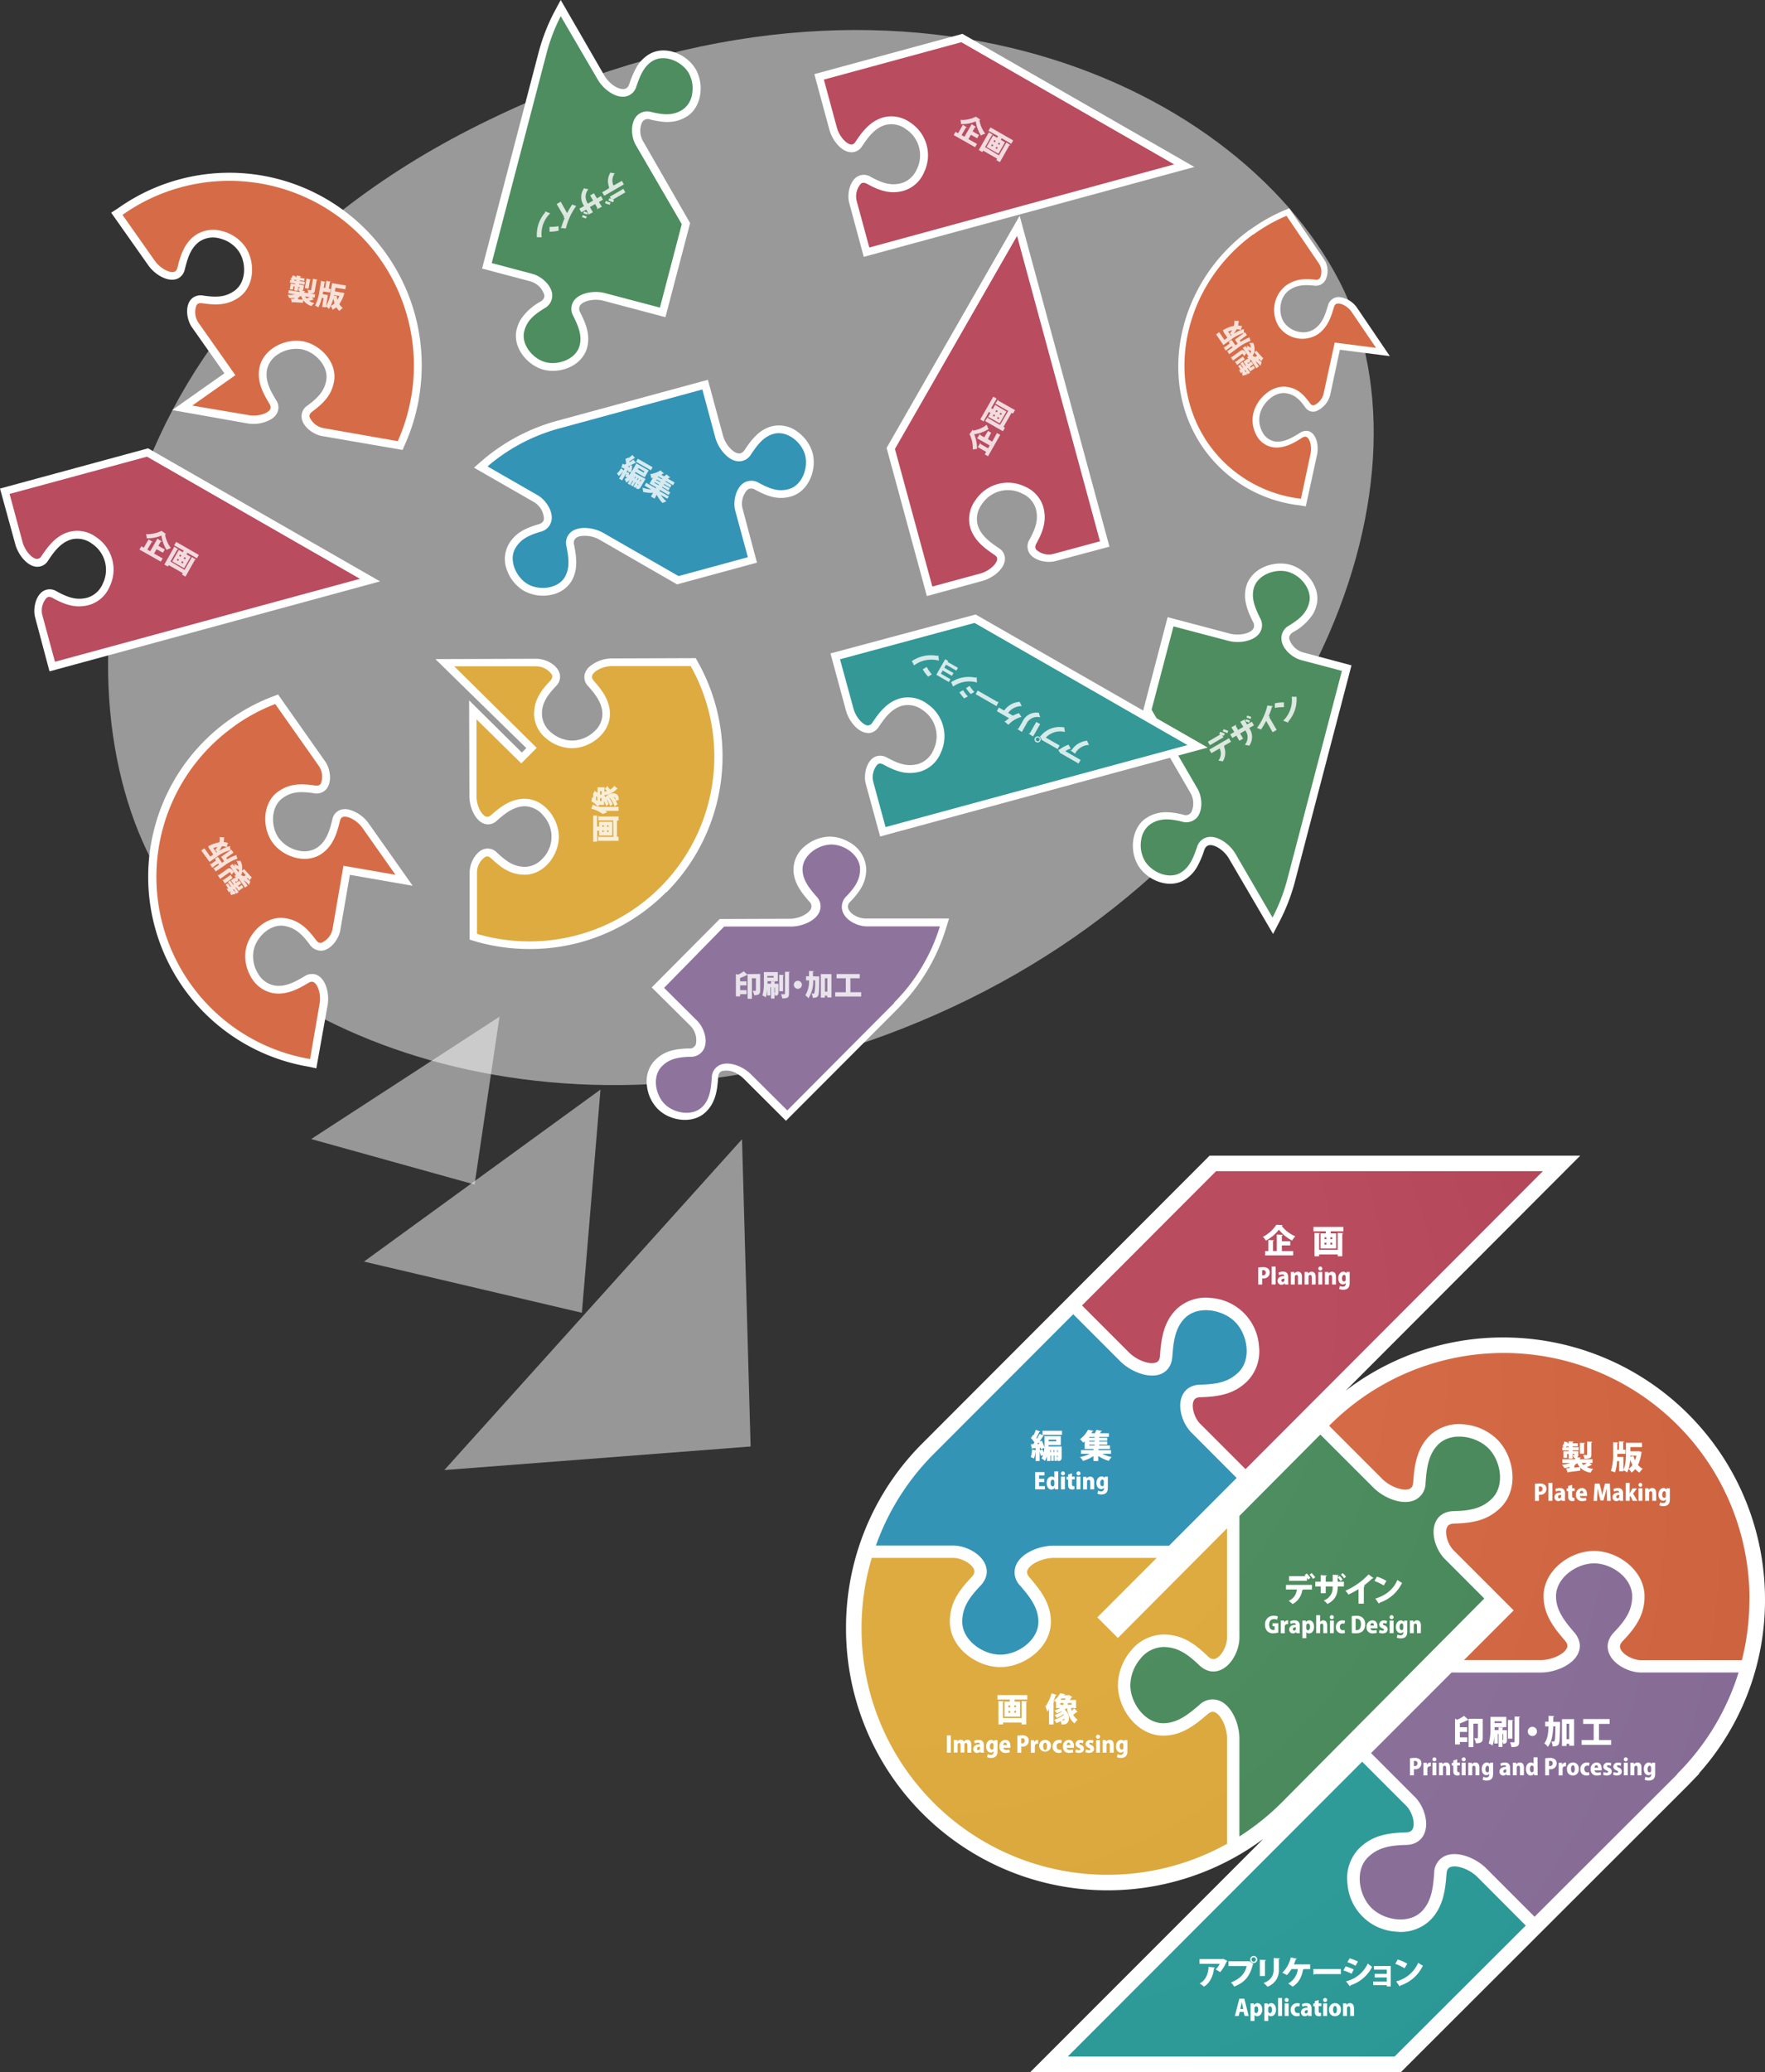 <svg xmlns="http://www.w3.org/2000/svg" xmlns:xlink="http://www.w3.org/1999/xlink" width="833.675" height="978.114" viewBox="0 0 833.675 978.114">
  <rect x="0" y="0" width="833.675" height="978.114" fill="#333333" stroke="none"/>
  <defs>
    <radialGradient id="radial-gradient" cx="0.269" cy="0.588" fx="-0.208" fy="-0.295" r="1.005" gradientTransform="translate(0.002)" gradientUnits="objectBoundingBox">
      <stop offset="0.48" stop-color="#fff"/>
      <stop offset="0.92" stop-color="#c9caca"/>
    </radialGradient>
  </defs>
  <g id="グループ_118" data-name="グループ 118" transform="translate(-180.394 -1035.746)">
    <g id="concept" transform="translate(580 1581.256)">
      <g id="レイヤー_2" data-name="レイヤー 2" transform="translate(0)">
        <g id="レイヤー_5" data-name="レイヤー 5">
          <path id="パス_418" data-name="パス 418" d="M87.032,432.6,197.141,322.495A123.555,123.555,0,0,1,0,223.275v-.257a122.759,122.759,0,0,1,36.344-87.481L171.74,0H346.805L235.938,111a122.426,122.426,0,0,1,74.614-25.184A123.658,123.658,0,0,1,434.068,209.329v.347a122.553,122.553,0,0,1-31.194,81.946l.116.116-5.2,5.407L262.111,432.6Z" transform="translate(0)" fill="#fff"/>
          <path id="パス_419" data-name="パス 419" d="M276.682,171.747c-2.222,5.535.591,13.125,4.456,16.99l18.711,18.724-95.7,96.317a117.084,117.084,0,0,1-19.957,15.989V273.535c0-6.639-3.378-15.064-9.054-17.671a8.81,8.81,0,0,0-9.773,1.747c-4.79,4.084-10.2,8.72-17.144,8.72-8.758,0-15.552-9.67-15.552-17.979a19.867,19.867,0,0,1,4.713-12.393,14.37,14.37,0,0,1,10.839-5.6h0c6.678,0,11.3,3.159,17.016,8.617,3.056,2.9,6.639,3.686,10.107,2.209,5.471-2.35,8.861-9.709,8.848-15.167V168.434l38.231-38.4,25.094,25.094c4.687,4.7,13.048,8.258,18.891,6.087a8.8,8.8,0,0,0,5.689-8.142c.488-6.267,1.027-13.369,5.946-18.3,6.19-6.19,17.838-4.148,23.732,1.734s7.911,17.53,1.721,23.72c-4.713,4.713-10.274,5.753-18.133,5.946C281.163,166.277,278.069,168.254,276.682,171.747ZM132.065,91.3c3.6,3.609,9.67,5.869,12.714,4.726.8-.283,1.708-.9,1.888-3.095.5-6.55,1.181-15.526,7.705-21.973a20.06,20.06,0,0,1,16.245-5.407A24.529,24.529,0,0,1,193.451,88.44a20.175,20.175,0,0,1-5.407,16.258c-6.074,6.074-12.971,7.423-22.14,7.705-2.363,0-3.056,1.04-3.39,1.888-1.1,2.761.437,7.949,3.159,10.672l21.4,21.4L327.511,5.71H173.16L109.848,69.087Zm-83.115,91.1c5.471,0,12.842,3.39,15.167,8.861,1.49,3.455.706,7.038-2.2,10.094-5.471,5.728-8.63,10.351-8.63,17.016,0,8.758,9.67,15.552,17.979,15.552s17.979-6.794,17.979-15.552c0-6.948-4.636-12.367-8.72-17.132a8.823,8.823,0,0,1-1.747-9.786c2.568-5.663,11.031-8.99,17.684-8.99h54.515l31.913-31.952L161.474,129.06c-3.853-3.853-6.678-11.468-4.456-17,1.4-3.493,4.482-5.471,8.694-5.574,7.924-.18,13.42-1.284,18.133-5.933,6.2-6.19,4.161-17.838-1.721-23.72s-17.53-7.924-23.732-1.734c-4.867,4.919-5.407,12.02-5.907,18.313-.308,4.02-2.324,6.909-5.676,8.155-5.882,2.119-14.2-1.425-18.891-6.113L105.7,73.235,39.9,139.1a116.171,116.171,0,0,0-27.393,43.3Zm376.162,25.3a116.094,116.094,0,0,0-198.426-81.934l-.128.1,25.107,25.107c3.609,3.609,9.67,5.869,12.727,4.739.783-.3,1.708-.912,1.875-3.095.5-6.562,1.194-15.526,7.705-21.986a20.15,20.15,0,0,1,16.258-5.407,25.607,25.607,0,0,1,15.757,7.127c7.962,7.962,10.4,23.347,1.734,32.016-6.074,6.074-12.984,7.436-22.14,7.705-2.363.064-3.056,1.04-3.4,1.888-1.1,2.761.437,7.949,3.172,10.685L304.023,203.3h0l9.722,9.734-23.463,23.45H326.5c5.137,0,10.993-2.684,12.341-5.638.36-.771.578-1.849-.86-3.519-4.52-5.278-10.145-11.828-10.133-20.959,0-12.251,12.585-21.408,23.848-21.408s23.861,9.157,23.861,21.459c0,8.591-3.917,14.435-10.274,21.074-1.631,1.708-1.425,2.889-1.066,3.737,1.169,2.723,5.92,5.3,9.786,5.3h47.516a116.21,116.21,0,0,0,3.544-28.548v-.283Zm-34.186,82.55a116.312,116.312,0,0,0,29.011-47.876h-45.9c-5.471,0-12.842-3.39-15.18-8.861-1.477-3.467-.693-7.05,2.209-10.094,5.471-5.74,8.63-10.364,8.63-17.029,0-8.758-9.683-15.552-17.979-15.552S333.74,197.637,333.74,206.4c0,6.961,4.636,12.367,8.72,17.144,2.568,3.044,3.249,6.524,1.747,9.773-2.568,5.676-11.031,9.067-17.671,9.067H284.387l-38.013,38.013,20.792,20.8c3.853,3.853,6.665,11.468,4.456,16.99-1.4,3.493-4.482,5.471-8.694,5.574-7.924.193-13.42,1.284-18.133,5.946-6.2,6.19-4.161,17.838,1.721,23.72s17.53,7.924,23.732,1.734c4.919-4.931,5.458-12.033,5.933-18.287a8.823,8.823,0,0,1,5.689-8.155c5.843-2.17,14.216,1.4,18.9,6.087l22.834,22.834,67.383-67.268-.116-.116Zm-94.3,48.672c-3.6-3.609-9.67-5.869-12.714-4.739-.8.3-1.708.912-1.875,3.108-.514,6.55-1.194,15.526-7.705,21.973a20.06,20.06,0,0,1-16.245,5.407,24.5,24.5,0,0,1-22.885-22.9,20.1,20.1,0,0,1,5.394-16.245c6.074-6.074,12.971-7.436,22.14-7.705,2.363,0,3.056-1.04,3.39-1.888,1.1-2.761-.424-7.949-3.159-10.672l-20.792-20.8L103.106,423.648H257.457l61.977-61.835Zm-118.29-15.719v-49.7c0-5.137-2.7-10.98-5.651-12.341-.758-.347-1.849-.565-3.506.86-5.278,4.52-11.841,10.145-20.959,10.145-12.264,0-21.421-12.6-21.421-23.861a25.569,25.569,0,0,1,6.113-16.181,20.111,20.111,0,0,1,15.308-7.705h0c8.6,0,14.435,3.853,21.061,10.274,1.721,1.631,2.9,1.425,3.75,1.066,2.723-1.181,5.3-5.933,5.3-9.786V174.316L126.8,226.057l-9.722-9.734,28.035-28.06H96.492c-5.137,0-10.993,2.7-12.354,5.651-.347.758-.565,1.849.873,3.519,4.508,5.265,10.133,11.828,10.133,20.946,0,12.264-12.6,21.421-23.861,21.421s-23.861-9.157-23.861-21.421c0-8.591,3.93-14.422,10.274-21.061,1.631-1.708,1.425-2.9,1.066-3.737-1.169-2.735-5.92-5.317-9.786-5.317H10.539A115.927,115.927,0,0,0,5.71,221.421v.231A116.184,116.184,0,0,0,178.336,323.209Z" transform="translate(1.623 1.623)" fill="url(#radial-gradient)"/>
          <path id="パス_420" data-name="パス 420" d="M257.277,138.658c7.911-.193,13.42-1.284,18.133-5.946,6.19-6.19,4.161-17.838-1.721-23.72s-17.543-7.924-23.732-1.734c-4.919,4.931-5.458,12.033-5.946,18.3a8.8,8.8,0,0,1-5.689,8.142c-5.843,2.17-14.2-1.387-18.891-6.087L194.325,102.52l-38.231,38.4v57.546c0,5.458-3.378,12.842-8.848,15.167-3.467,1.477-7.05.693-10.107-2.209-5.715-5.458-10.338-8.617-17.016-8.617h0a14.371,14.371,0,0,0-10.839,5.6A19.867,19.867,0,0,0,104.57,220.8c0,8.322,6.794,17.979,15.552,17.979,6.948,0,12.354-4.636,17.144-8.72a8.81,8.81,0,0,1,9.773-1.747c5.676,2.568,9.054,11.031,9.054,17.671v46.232a117.087,117.087,0,0,0,19.957-15.989l95.7-96.317-18.711-18.724c-3.853-3.853-6.678-11.455-4.456-16.99C249.97,140.739,253.065,138.761,257.277,138.658Z" transform="translate(29.722 29.139)" fill="#227138" opacity="0.8"/>
          <path id="パス_421" data-name="パス 421" d="M109.017,91.3c3.6,3.609,9.67,5.869,12.714,4.726.8-.283,1.708-.9,1.888-3.095.5-6.55,1.181-15.526,7.705-21.973a20.06,20.06,0,0,1,16.245-5.407A24.529,24.529,0,0,1,170.4,88.44,20.175,20.175,0,0,1,165,104.7c-6.074,6.074-12.971,7.423-22.14,7.705-2.363,0-3.056,1.04-3.39,1.888-1.1,2.761.437,7.949,3.159,10.672l21.4,21.4L304.463,5.71H150.112L86.8,69.087Z" transform="translate(24.671 1.623)" fill="#a72037" opacity="0.8"/>
          <path id="パス_422" data-name="パス 422" d="M47.446,167.884c5.471,0,12.842,3.39,15.167,8.861,1.49,3.455.706,7.038-2.2,10.094-5.471,5.728-8.63,10.351-8.63,17.016,0,8.758,9.67,15.552,17.979,15.552s17.979-6.794,17.979-15.552c0-6.948-4.636-12.367-8.72-17.132a8.823,8.823,0,0,1-1.747-9.786c2.568-5.663,11.031-8.99,17.684-8.99h54.515L181.391,136,159.97,114.537c-3.853-3.853-6.678-11.468-4.456-17,1.4-3.493,4.482-5.471,8.694-5.574,7.924-.18,13.42-1.284,18.133-5.933,6.2-6.19,4.161-17.838-1.721-23.72s-17.53-7.924-23.732-1.734c-4.867,4.919-5.407,12.02-5.907,18.313-.308,4.02-2.324,6.909-5.676,8.155-5.882,2.119-14.2-1.425-18.891-6.113L104.2,58.712l-65.8,65.868A116.171,116.171,0,0,0,11,167.884Z" transform="translate(3.127 16.146)" fill="#007aa3" opacity="0.8"/>
          <path id="パス_423" data-name="パス 423" d="M376.234,188.713A116.094,116.094,0,0,0,177.808,106.78l-.128.1,25.107,25.107c3.609,3.609,9.67,5.869,12.727,4.739.783-.3,1.708-.912,1.875-3.095.5-6.562,1.194-15.526,7.705-21.986a20.149,20.149,0,0,1,16.258-5.407,25.607,25.607,0,0,1,15.757,7.127c7.962,7.962,10.4,23.347,1.734,32.016-6.074,6.074-12.984,7.436-22.14,7.705-2.363.064-3.056,1.04-3.4,1.888-1.1,2.761.437,7.949,3.172,10.685l18.673,18.647h0l9.722,9.734L241.4,217.493h36.215c5.137,0,10.993-2.684,12.341-5.638.36-.771.578-1.849-.86-3.519-4.52-5.278-10.145-11.828-10.133-20.959,0-12.251,12.585-21.408,23.848-21.408s23.861,9.157,23.861,21.459c0,8.591-3.917,14.435-10.274,21.074-1.631,1.708-1.425,2.889-1.066,3.737,1.169,2.723,5.92,5.3,9.786,5.3h47.516A116.21,116.21,0,0,0,376.183,189v-.283Z" transform="translate(50.501 20.615)" fill="#cb471a" opacity="0.8"/>
          <path id="パス_424" data-name="パス 424" d="M338.848,249.282a116.312,116.312,0,0,0,29.011-47.876h-45.9c-5.471,0-12.842-3.39-15.18-8.861-1.477-3.467-.693-7.05,2.209-10.094,5.471-5.74,8.63-10.364,8.63-17.029,0-8.758-9.683-15.552-17.979-15.552s-17.979,6.794-17.979,15.552c0,6.961,4.636,12.367,8.72,17.144,2.568,3.044,3.249,6.524,1.747,9.773-2.568,5.676-11.031,9.067-17.671,9.067H232.309L194.3,239.419l20.792,20.8c3.853,3.853,6.665,11.468,4.456,16.99-1.4,3.493-4.482,5.471-8.694,5.574-7.924.193-13.42,1.284-18.133,5.946-6.2,6.19-4.161,17.838,1.721,23.72s17.53,7.924,23.732,1.734c4.919-4.931,5.458-12.033,5.933-18.287a8.823,8.823,0,0,1,5.689-8.155c5.843-2.17,14.216,1.4,18.9,6.087l22.834,22.834L338.913,249.4l-.116-.116Z" transform="translate(53.701 42.597)" fill="#725184" opacity="0.8"/>
          <path id="パス_425" data-name="パス 425" d="M275.07,277.234c-3.6-3.609-9.67-5.869-12.714-4.739-.8.3-1.708.912-1.875,3.108-.514,6.55-1.194,15.526-7.705,21.973a20.059,20.059,0,0,1-16.245,5.407,24.5,24.5,0,0,1-22.885-22.9,20.1,20.1,0,0,1,5.394-16.245c6.074-6.074,12.971-7.436,22.14-7.705,2.363,0,3.056-1.04,3.39-1.888,1.1-2.761-.424-7.949-3.159-10.672l-20.792-20.8L81.55,361.954H235.9l61.977-61.835Z" transform="translate(23.179 63.317)" fill="#008785" opacity="0.8"/>
          <path id="パス_426" data-name="パス 426" d="M178.336,285.893v-49.7c0-5.137-2.7-10.98-5.651-12.341-.758-.347-1.849-.565-3.506.86-5.278,4.52-11.841,10.145-20.959,10.145-12.264,0-21.421-12.6-21.421-23.861a25.569,25.569,0,0,1,6.113-16.181,20.111,20.111,0,0,1,15.308-7.705h0c8.6,0,14.435,3.853,21.061,10.274,1.721,1.631,2.9,1.425,3.75,1.066,2.723-1.181,5.3-5.933,5.3-9.786V137L126.8,188.741l-9.722-9.734,28.035-28.06H96.492c-5.137,0-10.993,2.7-12.354,5.651-.347.758-.565,1.849.873,3.519,4.508,5.265,10.133,11.828,10.133,20.946,0,12.264-12.6,21.421-23.861,21.421s-23.861-9.157-23.861-21.421c0-8.591,3.93-14.422,10.274-21.061,1.631-1.708,1.425-2.9,1.066-3.737-1.169-2.735-5.92-5.317-9.786-5.317H10.539A115.927,115.927,0,0,0,5.71,184.105v.231A116.184,116.184,0,0,0,178.336,285.893Z" transform="translate(1.623 38.939)" fill="#d59611" opacity="0.8"/>
          <path id="パス_427" data-name="パス 427" d="M143.189,296.227a.591.591,0,0,1-.36.283,19.007,19.007,0,0,1-3.082,5.021,15.218,15.218,0,0,0-2.106-1.284,9.337,9.337,0,0,0,1.9-2.658H130v-2.235h10.9l.244-.154Zm-5.856,3.108c0,.167-.193.3-.462.334-.36,3.275-1.67,6.794-4.726,8.681a18.114,18.114,0,0,0-2.068-1.49c2.838-1.5,4.071-4.508,4.225-7.847Z" transform="translate(36.95 83.903)" fill="#fff"/>
          <path id="パス_428" data-name="パス 428" d="M140.67,296.674h9.619l.141-.1,2.042,1.438a1,1,0,0,1-.308.244c-1.464,5.792-4.045,8.476-8.784,10.364a12.421,12.421,0,0,0-1.528-1.965c4.071-1.515,6.678-4.122,7.4-7.705H140.67Zm11.9-2.5a1.67,1.67,0,1,1-1.657,1.669,1.67,1.67,0,0,1,1.657-1.669Zm1.04,1.669a1.04,1.04,0,1,0-1.04,1.027,1.027,1.027,0,0,0,1.04-1.027Z" transform="translate(39.982 83.611)" fill="#fff"/>
          <path id="パス_429" data-name="パス 429" d="M152.21,303.46v-7.705l2.877.154c0,.167-.154.3-.475.334v7.192Zm9.452-8.386c0,.18-.154.3-.475.347v4.8a8.129,8.129,0,0,1-5.381,8.245A12.265,12.265,0,0,0,154,306.735c3.994-1.567,4.739-4.1,4.739-6.524V294.92Z" transform="translate(43.262 83.824)" fill="#fff"/>
          <path id="パス_430" data-name="パス 430" d="M173.608,297.982v2.235H170.59a.334.334,0,0,1-.321.206c-.578,3.211-1.836,6.216-4.931,8.078a19.443,19.443,0,0,0-2.093-1.451,9.054,9.054,0,0,0,4.559-6.832H164.8a17.978,17.978,0,0,1-2.17,2.838,18.818,18.818,0,0,0-2.158-1.13,14.5,14.5,0,0,0,3.994-7.2l2.851.565a.462.462,0,0,1-.462.283c-.167.526-.539,1.541-.925,2.414Z" transform="translate(45.61 83.767)" fill="#fff"/>
          <path id="パス_431" data-name="パス 431" d="M171.87,299h13.009v2.363H172.551a.835.835,0,0,1-.552.3Z" transform="translate(48.85 84.983)" fill="#fff"/>
          <path id="パス_432" data-name="パス 432" d="M183.967,298.841a21.137,21.137,0,0,1,3.853,1.451l-1.027,2.029a22.36,22.36,0,0,0-3.853-1.567Zm.205,7.05a15.128,15.128,0,0,0,10.274-8.386,25.552,25.552,0,0,0,2.068,1.554,17.363,17.363,0,0,1-10.274,8.72.4.4,0,0,1-.257.449Zm1.734-10.852a24.673,24.673,0,0,1,3.917,1.528l-1.156,1.991a20.883,20.883,0,0,0-3.853-1.7Z" transform="translate(51.997 83.858)" fill="#fff"/>
          <path id="パス_433" data-name="パス 433" d="M202.18,297.87V307.5h-1.849v-.6H193.91v-1.721h6.421v-1.9h-5.74v-1.721h5.74v-1.965h-6.087V297.87Z" transform="translate(55.114 84.662)" fill="#fff"/>
          <path id="パス_434" data-name="パス 434" d="M203.176,295.47a20.545,20.545,0,0,1,4.508,1.991l-1.284,2.157a23.5,23.5,0,0,0-4.379-2.106Zm-.745,10.351A15.526,15.526,0,0,0,212.846,297a17.538,17.538,0,0,0,2.209,1.4,18.1,18.1,0,0,1-10.659,9.375.578.578,0,0,1-.3.411Z" transform="translate(57.42 83.98)" fill="#fff"/>
          <path id="パス_435" data-name="パス 435" d="M82.539,108.642v5.034c0,1.066-.167,1.849-1.811,1.849a7.461,7.461,0,0,0-.308-1.194v1.1H79.136v-2.568H78.8v2.568H77.517v-2.568h-.308v2.646H75.591v-2.235a8.566,8.566,0,0,1-.963,2.17,7.82,7.82,0,0,0-1.657-1.156,7.705,7.705,0,0,0,.745-1.58l-1.066.372a15.925,15.925,0,0,0-.514-1.952v4.379H70.223V110.7h0a13.471,13.471,0,0,1-.758,3.673,8.271,8.271,0,0,0-1.515-.732,13.625,13.625,0,0,0,.591-3.6l1.708.385v-1l-1.528.09a.308.308,0,0,1-.3.244l-.411-2.183H69.08c.205-.27.411-.539.6-.835a13.844,13.844,0,0,0-1.67-2.08l1.066-1.554.231.231a20.33,20.33,0,0,0,.989-2.568l2.132.8c0,.128-.218.193-.449.193a25.263,25.263,0,0,1-1.4,2.851c.1.128.193.257.3.372.462-.783.9-1.592,1.284-2.286l2.055.886c0,.116-.231.18-.462.18-.449.771-1.053,1.669-1.682,2.568l1.053-.449a12.971,12.971,0,0,1,1.284,3.378l-1.618.719a6.679,6.679,0,0,0-.154-.719h-.424v1.181l1.323-.385c.167.449.36.976.514,1.464a22.756,22.756,0,0,0,.385-4.585v-3.211h7.705v4.251H76.375v.693ZM71.97,107.486c-.116-.257-.218-.527-.347-.771l-.616.8Zm1.528-6.241h9.208v1.9H73.5Zm6.421,4.174H76.387v.783H79.97Zm-2.8,5.92h.308v-1.027h-.308Zm1.618,0h.334v-1.027h-.334Zm1.991-1.027H80.42v1.027h.308Zm-.308,3.506h.257v-.9h-.308Z" transform="translate(19.313 28.641)" fill="#fff"/>
          <path id="パス_436" data-name="パス 436" d="M100.69,112.135H96.568a19.545,19.545,0,0,0,4.456,1.49,9.336,9.336,0,0,0-1.387,1.8,17.606,17.606,0,0,1-4.957-2.3v2.389H92.407V113.2a18.056,18.056,0,0,1-4.931,2.26,10.094,10.094,0,0,0-1.425-1.836,20.188,20.188,0,0,0,4.61-1.49H86.525v-1.772h5.882v-.527H88.259V106.2c-.231.218-.488.424-.745.642A7.153,7.153,0,0,0,86.05,105.2a13.009,13.009,0,0,0,3.788-4.431l2.568.475a.411.411,0,0,1-.437.27q-.244.437-.539.886h1.644a12.841,12.841,0,0,0,.693-1.605l2.7.514c0,.141-.193.205-.449.218a9.064,9.064,0,0,1-.514.873h4.187v1.721h-4.6v.385h3.853v1.425H95.091v.4h3.853v1.425H95.091v.411h5.137v1.67H95.091a.668.668,0,0,1-.385.154v.372h6.01Zm-7.705-7.628v-.385H90.416v.385Zm0,1.824v-.4H90.416v.4Zm-2.568,1.425v.411h2.568v-.411Z" transform="translate(24.458 28.641)" fill="#fff"/>
          <path id="パス_437" data-name="パス 437" d="M74.18,124.449H69.57V116.32h4.4v1.541H71.406v1.631h2.466v1.554H71.406v1.9h2.761Z" transform="translate(19.774 33.061)" fill="#fff"/>
          <path id="パス_438" data-name="パス 438" d="M79.281,122.715v1.811H77.7l-.09-.758h0a1.8,1.8,0,0,1-1.554.873c-1.361,0-2.247-1.284-2.247-3.044,0-2.016,1.092-3.108,2.324-3.108a1.413,1.413,0,0,1,1.284.616h0V116.05h1.849Zm-1.849-1.7c0-.809-.488-1.053-.809-1.053-.668,0-.976.732-.976,1.631s.4,1.554.963,1.554c.347,0,.822-.218.822-1.027Z" transform="translate(20.979 32.984)" fill="#fff"/>
          <path id="パス_439" data-name="パス 439" d="M79.975,117.935a.937.937,0,1,1,.95-.937.9.9,0,0,1-.95.937Zm.937,6.588H79.05v-5.972h1.862Z" transform="translate(22.468 32.987)" fill="#fff"/>
          <path id="パス_440" data-name="パス 440" d="M81.852,117.317l1.836-.527v1.554h1.284v1.284H83.688v2.235c0,.693.218.95.668.95a1.284,1.284,0,0,0,.475,0v1.438a3.853,3.853,0,0,1-1.13.141c-1.824,0-1.862-1.567-1.862-2.235v-2.466H81.12v-1.284h.719Z" transform="translate(23.057 33.195)" fill="#fff"/>
          <path id="パス_441" data-name="パス 441" d="M85.7,117.935a.937.937,0,1,1,.95-.937.912.912,0,0,1-.95.937Zm.925,6.588H84.78v-5.972h1.849Z" transform="translate(24.097 32.987)" fill="#fff"/>
          <path id="パス_442" data-name="パス 442" d="M92.427,123.977H90.578v-3.4c0-.616-.193-1.066-.719-1.066s-.8.283-.8,1.04v3.467H87.2V118.1h1.592l.09.745h0a1.952,1.952,0,0,1,1.644-.86c1.284,0,1.9.9,1.9,2.427Z" transform="translate(24.785 33.533)" fill="#fff"/>
          <path id="パス_443" data-name="パス 443" d="M97.488,118.026v5.163c0,1.477-.347,3.236-3.069,3.236a4.443,4.443,0,0,1-1.875-.372l.334-1.413a3.339,3.339,0,0,0,1.477.347,1.284,1.284,0,0,0,1.284-1.413v-.334h0a1.592,1.592,0,0,1-1.284.655c-1.426,0-2.235-1.284-2.235-2.864,0-1.913,1.079-3.121,2.4-3.121a1.515,1.515,0,0,1,1.374.758h0l.09-.642Zm-1.9,2.324c0-.655-.36-.976-.745-.976s-.963.655-.963,1.618.36,1.515.937,1.515.771-.257.771-1.015Z" transform="translate(26.183 33.513)" fill="#fff"/>
          <path id="パス_444" data-name="パス 444" d="M55.68,198.28H69.806v2.093H63.8v.976h2.568v7.127h-7.32v-7.127h2.479v-.976H55.68Zm11.43,10.826v-8.014l2.646.141c0,.18-.154.283-.462.334v10.569H67.11v-.9H58.351v.9H56.168V201.092l2.568.141c0,.18-.141.283-.449.334v7.538Zm-6.228-5.946v.9h.835v-.9Zm0,2.568v.912h.835v-.912Zm3.609-1.7v-.9h-.848v.9Zm0,2.568v-.912h-.848v.912Z" transform="translate(15.826 56.356)" fill="#fff"/>
          <path id="パス_445" data-name="パス 445" d="M78.657,198.419c0,.141-.218.218-.462.205-.334.925-.681,1.862-1.092,2.774l.527.167c0,.141-.18.27-.449.308v10.479H75.048v-7.14c-.27.385-.527.745-.8,1.066a21.128,21.128,0,0,0-.912-2.414,19.148,19.148,0,0,0,2.9-6.254Zm6.729,6.113a11.559,11.559,0,0,0,.36,1.413c.411-.4.848-.809,1.156-1.169l1.7,1.618a.475.475,0,0,1-.3.09.578.578,0,0,1-.205,0,19.5,19.5,0,0,1-1.618,1.284,6.062,6.062,0,0,0,2.08,2.312,7.987,7.987,0,0,0-1.425,1.759c-2.055-1.451-3.044-4.007-3.647-7.192h-.18a8.516,8.516,0,0,1-.9.642,5.548,5.548,0,0,1,2.055,4.11c0,2.055-1.284,2.928-2.5,2.928a9.759,9.759,0,0,1-1.04,0,4.868,4.868,0,0,0-.36-1.58,21.388,21.388,0,0,1-1.965.976,8.283,8.283,0,0,0-1.143-1.567,15.411,15.411,0,0,0,4.675-2.427l-.141-.283a18.466,18.466,0,0,1-3.326,1.811,6.921,6.921,0,0,0-.989-1.4,15.412,15.412,0,0,0,3.455-1.554l-.205-.193a17.98,17.98,0,0,1-2.183.963,9.746,9.746,0,0,0-1.092-1.361,14.408,14.408,0,0,0,2.774-1.117h-2.08V201.72a5.471,5.471,0,0,0-1.027-.706,9.349,9.349,0,0,0,2.941-3.39l2.363.4a.385.385,0,0,1-.411.257l-.154.257h2.132l.308-.1,1.541.937a.45.45,0,0,1-.36.205,14.122,14.122,0,0,1-.848,1.207h2.992v3.853Zm-5.034-2.324v.848h1.541v-.848Zm2.106-1.49a6.96,6.96,0,0,0,.475-.642H80.968l-.527.642Zm0,8.758a16.946,16.946,0,0,1-1.464.963h.539c.552.039.809-.347.9-.937Zm3.236-6.421v-.848H83.9v.848Z" transform="translate(20.845 56.166)" fill="#fff"/>
          <path id="パス_446" data-name="パス 446" d="M37.1,213.11h1.849v8.142H37.1Z" transform="translate(10.545 60.571)" fill="#fff"/>
          <path id="パス_447" data-name="パス 447" d="M47.89,220.8H46.08v-3.313c0-.745-.167-1.284-.681-1.284s-.732.372-.732.976v3.57H42.843v-3.455c0-.578-.141-1.092-.655-1.092-.283,0-.758.231-.758.989v3.557H39.62v-5.933H41.2l.09.745h0a2.016,2.016,0,0,1,1.631-.86,1.5,1.5,0,0,1,1.49.912h0a2.042,2.042,0,0,1,1.7-.912c1.156,0,1.8.873,1.8,2.44Z" transform="translate(11.261 61.022)" fill="#fff"/>
          <path id="パス_448" data-name="パス 448" d="M51.773,219.389a7.333,7.333,0,0,0,.1,1.4H50.206l-.1-.578h0a1.862,1.862,0,0,1-1.528.693,1.747,1.747,0,0,1-1.785-1.824c0-1.567,1.4-2.247,3.146-2.247,0-.462-.193-.783-.937-.783a2.851,2.851,0,0,0-1.464.4l-.334-1.194a4.444,4.444,0,0,1,2.158-.514c1.965,0,2.44,1.284,2.44,2.568Zm-1.8-1.4c-.758,0-1.413.218-1.413.9a.6.6,0,0,0,.616.693.783.783,0,0,0,.8-.835Z" transform="translate(13.299 61.034)" fill="#fff"/>
          <path id="パス_449" data-name="パス 449" d="M56.908,214.856v5.163c0,1.477-.347,3.236-3.082,3.236a4.547,4.547,0,0,1-1.862-.36l.334-1.413a3.326,3.326,0,0,0,1.464.347c.822,0,1.284-.488,1.284-1.425v-.321h0a1.567,1.567,0,0,1-1.284.655c-1.413,0-2.222-1.284-2.222-2.877,0-1.9,1.066-3.121,2.4-3.121a1.477,1.477,0,0,1,1.361.758h0l.077-.642Zm-1.913,2.324c0-.655-.347-.976-.745-.976s-.95.655-.95,1.618.36,1.515.937,1.515.758-.257.758-1Z" transform="translate(14.649 61.034)" fill="#fff"/>
          <path id="パス_450" data-name="パス 450" d="M61.334,220.558a5.252,5.252,0,0,1-1.965.334,2.684,2.684,0,0,1-2.915-2.967,2.877,2.877,0,0,1,2.761-3.185c1.413,0,2.4.95,2.4,2.967a3.454,3.454,0,0,1,0,.771H58.277c0,.706.668,1.027,1.438,1.027a4.419,4.419,0,0,0,1.425-.231Zm-1.4-3.352c0-.527-.18-1.194-.822-1.194s-.873.706-.9,1.194Z" transform="translate(16.041 61.035)" fill="#fff"/>
          <path id="パス_451" data-name="パス 451" d="M63,213.24a13.283,13.283,0,0,1,2.2-.167,3.6,3.6,0,0,1,2.4.642,2.376,2.376,0,0,1,.822,1.875,2.748,2.748,0,0,1-3.108,2.787h-.462v2.915H63Zm1.849,3.66h.411a1.194,1.194,0,0,0,1.284-1.284,1.079,1.079,0,0,0-1.194-1.169,2.285,2.285,0,0,0-.552.064Z" transform="translate(17.907 60.557)" fill="#fff"/>
          <path id="パス_452" data-name="パス 452" d="M71.442,216.545a2.082,2.082,0,0,0-.449,0,1.027,1.027,0,0,0-1.066.745,1.464,1.464,0,0,0-.077.565v2.967H68v-5.933h1.541l.077.989h0a1.58,1.58,0,0,1,1.4-1.1,1.553,1.553,0,0,1,.385,0Z" transform="translate(19.328 61.04)" fill="#fff"/>
          <path id="パス_453" data-name="パス 453" d="M76.612,217.784a2.785,2.785,0,1,1-2.71-3.044,2.723,2.723,0,0,1,2.71,3.044Zm-2.761-1.7c-.693,0-.912.912-.912,1.734s.283,1.734.912,1.734.886-.8.886-1.734S74.493,216.089,73.851,216.089Z" transform="translate(20.193 61.034)" fill="#fff"/>
          <path id="パス_454" data-name="パス 454" d="M80.228,220.672a3.634,3.634,0,0,1-1.348.218A2.723,2.723,0,0,1,76,217.885a2.967,2.967,0,0,1,3.146-3.134,3.442,3.442,0,0,1,1.169.193l-.257,1.4a2.414,2.414,0,0,0-.809-.141,1.413,1.413,0,0,0-1.374,1.618c0,1.027.591,1.605,1.374,1.605a2.016,2.016,0,0,0,.835-.154Z" transform="translate(21.598 61.036)" fill="#fff"/>
          <path id="パス_455" data-name="パス 455" d="M84.661,220.558a5.137,5.137,0,0,1-1.952.334,2.684,2.684,0,0,1-2.915-2.967,2.877,2.877,0,0,1,2.748-3.185c1.413,0,2.414.95,2.414,2.967a4.457,4.457,0,0,1,0,.771h-3.4c0,.706.681,1.027,1.451,1.027a4.277,4.277,0,0,0,1.413-.231Zm-1.4-3.352c0-.527-.167-1.194-.809-1.194s-.873.706-.9,1.194Z" transform="translate(22.675 61.035)" fill="#fff"/>
          <path id="パス_456" data-name="パス 456" d="M87.9,216.35a2.44,2.44,0,0,0-1.092-.3c-.411,0-.629.18-.629.437s.18.385.835.668a1.9,1.9,0,0,1,1.425,1.8c0,1.22-.925,1.926-2.414,1.926a3.571,3.571,0,0,1-1.708-.385l.321-1.284a3.1,3.1,0,0,0,1.374.4c.462,0,.681-.167.681-.449s-.167-.424-.758-.668c-1.143-.475-1.49-1.143-1.49-1.747a2.042,2.042,0,0,1,2.273-1.965,3.519,3.519,0,0,1,1.49.321Z" transform="translate(23.966 61.043)" fill="#fff"/>
          <path id="パス_457" data-name="パス 457" d="M91.593,216.35a2.44,2.44,0,0,0-1.092-.3c-.411,0-.629.18-.629.437s.18.385.835.668a1.9,1.9,0,0,1,1.425,1.8c0,1.22-.925,1.926-2.414,1.926a3.571,3.571,0,0,1-1.708-.385l.321-1.284a3.1,3.1,0,0,0,1.374.4c.462,0,.681-.167.681-.449s-.167-.424-.758-.668c-1.143-.475-1.49-1.143-1.49-1.747a2.042,2.042,0,0,1,2.273-1.965,3.52,3.52,0,0,1,1.438.283Z" transform="translate(25.015 61.043)" fill="#fff"/>
          <path id="パス_458" data-name="パス 458" d="M92.89,214.741a.95.95,0,1,1,.95-.937.912.912,0,0,1-.95.937Zm.925,6.588h-1.8V215.4h1.8Z" transform="translate(26.132 60.495)" fill="#fff"/>
          <path id="パス_459" data-name="パス 459" d="M99.607,220.789H97.745v-3.442c0-.629-.193-1.079-.719-1.079s-.8.283-.8,1.04v3.48H94.38v-5.933h1.592l.09.758h0a1.926,1.926,0,0,1,1.631-.873c1.284,0,1.913.9,1.913,2.44Z" transform="translate(26.826 61.035)" fill="#fff"/>
          <path id="パス_460" data-name="パス 460" d="M104.668,214.856v5.163c0,1.477-.347,3.236-3.069,3.236a4.649,4.649,0,0,1-1.875-.36l.334-1.413a3.339,3.339,0,0,0,1.477.347,1.284,1.284,0,0,0,1.284-1.425v-.321h0a1.605,1.605,0,0,1-1.284.655c-1.425,0-2.235-1.284-2.235-2.877,0-1.9,1.079-3.121,2.4-3.121a1.515,1.515,0,0,1,1.374.758h0l.09-.642Zm-1.9,2.324c0-.655-.36-.976-.745-.976-.578,0-.963.655-.963,1.618s.36,1.515.938,1.515.771-.257.771-1Z" transform="translate(28.224 61.034)" fill="#fff"/>
          <path id="パス_461" data-name="パス 461" d="M162.666,25.577a.552.552,0,0,1-.462.36,15.873,15.873,0,0,0,6.421,4.906,12.281,12.281,0,0,0-1.515,2.029,19.931,19.931,0,0,1-6.229-5.137,18.84,18.84,0,0,1-6.139,5.137A10.558,10.558,0,0,0,153.33,31.1a16.605,16.605,0,0,0,6.344-5.689Zm-.385,9.58v2.671h5.342V39.87H154.357V37.816H155.9V32.589l2.671.141c0,.167-.141.27-.462.334V37.8h1.772V30.02l2.877.154c0,.167-.154.283-.475.347v2.646h3.968v1.991Z" transform="translate(43.581 7.222)" fill="#fff"/>
          <path id="パス_462" data-name="パス 462" d="M171.933,26.19h14.126v2.093h-5.984v.976h2.568v7.127h-7.359V29.259h2.479v-.976H171.92Zm11.43,10.839V29.015l2.645.141c0,.167-.154.27-.462.321V40.072h-2.183v-.9h-8.771v.9h-2.183V29.015l2.633.141c0,.167-.141.27-.449.321v7.551Zm-6.2-5.946v.9h.848v-.9Zm0,2.568v.912h.848v-.912Zm3.622-1.7v-.873h-.86v.9Zm0,2.568v-.873h-.86v.912Z" transform="translate(48.864 7.444)" fill="#fff"/>
          <path id="パス_463" data-name="パス 463" d="M151.62,41.16a13.1,13.1,0,0,1,2.183-.167,3.634,3.634,0,0,1,2.414.642,2.427,2.427,0,0,1,.822,1.875,2.761,2.761,0,0,1-3.121,2.787h-.462v2.9H151.62Zm1.836,3.7h.424a1.194,1.194,0,0,0,1.284-1.284,1.066,1.066,0,0,0-1.181-1.156,1.875,1.875,0,0,0-.565,0Z" transform="translate(43.095 11.647)" fill="#fff"/>
          <path id="パス_464" data-name="パス 464" d="M158.409,49.233H156.56V40.77h1.849Z" transform="translate(44.499 11.588)" fill="#fff"/>
          <path id="パス_465" data-name="パス 465" d="M163.739,47.3a7.334,7.334,0,0,0,.1,1.4h-1.669l-.1-.565h0a1.849,1.849,0,0,1-1.528.681,1.747,1.747,0,0,1-1.811-1.862c0-1.567,1.4-2.235,3.146-2.247,0-.449-.193-.783-.937-.783a2.851,2.851,0,0,0-1.464.411l-.334-1.207a4.623,4.623,0,0,1,2.158-.5c1.965,0,2.44,1.284,2.44,2.568Zm-1.8-1.4c-.758,0-1.413.231-1.413.912a.616.616,0,0,0,.616.693.783.783,0,0,0,.8-.835Z" transform="translate(45.115 12.116)" fill="#fff"/>
          <path id="パス_466" data-name="パス 466" d="M168.847,48.7h-1.862V45.254c0-.616-.18-1.066-.706-1.066s-.809.283-.809,1.04V48.7H163.62v-5.92h1.592l.09.745h0a1.978,1.978,0,0,1,1.644-.86c1.284,0,1.914.9,1.914,2.427Z" transform="translate(46.505 12.125)" fill="#fff"/>
          <path id="パス_467" data-name="パス 467" d="M173.887,48.7h-1.849V45.254c0-.616-.193-1.066-.719-1.066s-.8.283-.8,1.04V48.7H168.66v-5.92h1.592l.09.745h0a1.952,1.952,0,0,1,1.644-.86c1.284,0,1.9.9,1.9,2.427Z" transform="translate(47.938 12.125)" fill="#fff"/>
          <path id="パス_468" data-name="パス 468" d="M174.635,42.645a.937.937,0,1,1,.95-.937.912.912,0,0,1-.95.937Zm.925,6.588H173.71v-5.92h1.849Z" transform="translate(49.373 11.588)" fill="#fff"/>
          <path id="パス_469" data-name="パス 469" d="M181.357,48.7h-1.849V45.254c0-.616-.193-1.066-.719-1.066s-.8.283-.8,1.04V48.7H176.13v-5.92h1.592l.09.745h0a1.952,1.952,0,0,1,1.644-.86c1.284,0,1.9.9,1.9,2.427Z" transform="translate(50.061 12.125)" fill="#fff"/>
          <path id="パス_470" data-name="パス 470" d="M186.418,42.776v5.15c0,1.49-.347,3.249-3.069,3.249a4.443,4.443,0,0,1-1.875-.372l.334-1.413a3.378,3.378,0,0,0,1.477.347,1.284,1.284,0,0,0,1.284-1.413V47.99h0a1.592,1.592,0,0,1-1.284.655c-1.425,0-2.235-1.284-2.235-2.877,0-1.9,1.079-3.108,2.4-3.108a1.515,1.515,0,0,1,1.374.758h0l.09-.642Zm-1.9,2.324c0-.668-.36-.976-.745-.976s-.963.655-.963,1.618.36,1.515.937,1.515.771-.27.771-1.015Z" transform="translate(51.459 12.125)" fill="#fff"/>
          <path id="パス_471" data-name="パス 471" d="M224,207.31l1.1.4a15.837,15.837,0,0,0,3.159-1.8l2.093,1.926c-.1.116-.308.116-.488.116a33.628,33.628,0,0,1-3.583,1.541V211.3h3.429v2.2h-3.429v2.568h3.506v2.183h-3.506v1.156H224Zm13.086,0v8.99c0,1.7-.488,2.568-3.211,2.568a8.144,8.144,0,0,0-.835-2.389h1.04c.655,0,.732,0,.732-.283v-6.588h-2.17v11.057h-2.222V207.31Z" transform="translate(63.667 58.525)" fill="#fff"/>
          <path id="パス_472" data-name="パス 472" d="M244.994,212.62v4.572c0,.989-.141,1.836-1.824,1.836a5.6,5.6,0,0,0-.308-1.284v2.774h-1.836v-6.1h-.36V218.9H239.01v-3.442h0a17.979,17.979,0,0,1-.822,4.392,8.692,8.692,0,0,0-1.8-.976,24.4,24.4,0,0,0,.809-7.41v-5.137h7.487v4.867h-5.509v1.348h1.849v-1.284l2.26.128c0,.154-.128.244-.4.283v.873Zm-2.466-4.225h-3.39v.873h3.39Zm.334,6.049v2.864a.848.848,0,0,0,.308,0c.064,0,.064,0,.064-.141v-2.7ZM248,207.881c0,.154-.141.257-.437.308V216.6h-2.093V207.74Zm.629-1.721,2.568.1c0,.18-.141.3-.449.347v11.417c0,1.978-.6,2.568-3.609,2.568a10.366,10.366,0,0,0-.668-2.247h1.785c.27,0,.334-.077.334-.321Z" transform="translate(67.188 58.596)" fill="#fff"/>
          <path id="パス_473" data-name="パス 473" d="M255.091,212.12a2.17,2.17,0,1,1-2.17-2.17,2.17,2.17,0,0,1,2.17,2.17Z" transform="translate(71.27 59.673)" fill="#fff"/>
          <path id="パス_474" data-name="パス 474" d="M262.6,208.764h1.682v.732c-.116,6.627-.206,9.079-.655,9.8s-1.092,1.053-2.851,1a5.845,5.845,0,0,0-.616-2.247,8.076,8.076,0,0,0,1.04,0,.5.5,0,0,0,.462-.308c.231-.4.347-2.093.424-6.871h-1.04c-.154,3.955-.668,7.32-2.568,9.683a6.717,6.717,0,0,0-1.657-1.644c1.515-1.939,1.9-4.636,2-8.039h-1.58v-2.2h1.605V205.9l2.7.128c0,.205-.167.321-.475.372v2.363Zm2.568-1.284H270.9v12.56h-2.286v-.925h-1.284v1.04h-2.157Zm2.157,9.452h1.284v-7.269h-1.284Z" transform="translate(72.995 58.522)" fill="#fff"/>
          <path id="パス_475" data-name="パス 475" d="M278.741,217h5.779v2.286H270.56V217h5.7v-7.628h-4.97V207.1h12.5v2.273h-5.06Z" transform="translate(76.9 58.863)" fill="#fff"/>
          <path id="パス_476" data-name="パス 476" d="M207.42,221.56a13.28,13.28,0,0,1,2.2-.167,3.634,3.634,0,0,1,2.414.642,2.414,2.414,0,0,1,.809,1.875,2.748,2.748,0,0,1-3.108,2.787h-.462v2.9H207.42Zm1.849,3.66h.424a1.194,1.194,0,0,0,1.284-1.284,1.066,1.066,0,0,0-1.194-1.156,2.39,2.39,0,0,0-.552.064Z" transform="translate(58.954 62.921)" fill="#fff"/>
          <path id="パス_477" data-name="パス 477" d="M215.835,224.862a1.632,1.632,0,0,0-.462,0,1.027,1.027,0,0,0-1.066.745,1.684,1.684,0,0,0-.077.552v2.967H212.38v-5.92h1.592l.077.989h0a1.554,1.554,0,0,1,1.4-1.1h.4Z" transform="translate(60.364 63.408)" fill="#fff"/>
          <path id="パス_478" data-name="パス 478" d="M216.6,223.045a.937.937,0,1,1,.95-.937.9.9,0,0,1-.95.937Zm.925,6.588H215.68v-5.92h1.849Z" transform="translate(61.302 62.862)" fill="#fff"/>
          <path id="パス_479" data-name="パス 479" d="M223.324,229.1h-1.849v-3.442c0-.616-.193-1.066-.719-1.066s-.8.283-.8,1.04V229.1H218.11v-5.92h1.58l.1.745h0a1.978,1.978,0,0,1,1.644-.861c1.284,0,1.9.9,1.9,2.427Z" transform="translate(61.993 63.399)" fill="#fff"/>
          <path id="パス_480" data-name="パス 480" d="M223.535,222.427l1.824-.527v1.605h1.284v1.284h-1.284v2.235c0,.693.218.937.668.937a1.346,1.346,0,0,0,.475,0V229.4a4,4,0,0,1-1.13.128c-1.824,0-1.849-1.554-1.849-2.222v-2.466h-.732v-1.284h.732Z" transform="translate(63.323 63.07)" fill="#fff"/>
          <path id="パス_481" data-name="パス 481" d="M227.375,223.045a.937.937,0,1,1,.95-.937.912.912,0,0,1-.95.937Zm.925,6.588H226.45v-5.92H228.3Z" transform="translate(64.363 62.862)" fill="#fff"/>
          <path id="パス_482" data-name="パス 482" d="M234.094,229.1h-1.849v-3.442c0-.616-.193-1.066-.719-1.066s-.8.283-.8,1.04V229.1H228.88v-5.92h1.592l.09.745h0a1.952,1.952,0,0,1,1.644-.86c1.284,0,1.9.9,1.9,2.427Z" transform="translate(65.054 63.399)" fill="#fff"/>
          <path id="パス_483" data-name="パス 483" d="M239.188,223.176v5.15c0,1.49-.347,3.249-3.069,3.249a4.443,4.443,0,0,1-1.875-.372l.334-1.413a3.378,3.378,0,0,0,1.477.347,1.284,1.284,0,0,0,1.284-1.413v-.334h0a1.592,1.592,0,0,1-1.284.655c-1.425,0-2.235-1.284-2.235-2.877,0-1.9,1.079-3.108,2.4-3.108a1.515,1.515,0,0,1,1.374.758h0l.09-.642Zm-1.939,2.376c0-.668-.36-.976-.745-.976s-.963.655-.963,1.618.36,1.515.937,1.515.771-.257.771-1.015Z" transform="translate(66.458 63.399)" fill="#fff"/>
          <path id="パス_484" data-name="パス 484" d="M245.374,227.7a7.334,7.334,0,0,0,.1,1.4h-1.721l-.1-.565h0a1.849,1.849,0,0,1-1.528.681,1.747,1.747,0,0,1-1.785-1.811c0-1.58,1.4-2.247,3.146-2.26,0-.449-.193-.771-.937-.771a2.851,2.851,0,0,0-1.464.4l-.334-1.207a4.623,4.623,0,0,1,2.158-.5c1.965,0,2.44,1.284,2.44,2.568Zm-1.8-1.4c-.758,0-1.413.231-1.413.912a.616.616,0,0,0,.616.693.783.783,0,0,0,.8-.835Z" transform="translate(68.311 63.399)" fill="#fff"/>
          <path id="パス_485" data-name="パス 485" d="M250.477,229.1h-1.862v-3.442c0-.616-.18-1.066-.706-1.066s-.809.283-.809,1.04V229.1H245.25v-5.92h1.592l.09.745h0a1.978,1.978,0,0,1,1.644-.861c1.284,0,1.914.9,1.914,2.427Z" transform="translate(69.707 63.399)" fill="#fff"/>
          <path id="パス_486" data-name="パス 486" d="M255.589,227.825v1.811h-1.618l-.09-.771h0a1.785,1.785,0,0,1-1.567.886c-1.348,0-2.235-1.284-2.235-3.044,0-2.016,1.092-3.108,2.324-3.108a1.438,1.438,0,0,1,1.284.6h0V221.16h1.862Zm-1.862-1.734c0-.809-.475-1.053-.8-1.053-.668,0-.976.732-.976,1.631s.4,1.554.963,1.554c.347,0,.809-.218.809-1.027Z" transform="translate(71.079 62.859)" fill="#fff"/>
          <path id="パス_487" data-name="パス 487" d="M257.16,221.56a13.1,13.1,0,0,1,2.183-.167,3.634,3.634,0,0,1,2.414.642,2.427,2.427,0,0,1,.822,1.875,2.761,2.761,0,0,1-3.121,2.787H259v2.9H257.16ZM259,225.22h.424a1.194,1.194,0,0,0,1.284-1.284,1.066,1.066,0,0,0-1.182-1.156,2.427,2.427,0,0,0-.565.064Z" transform="translate(73.092 62.921)" fill="#fff"/>
          <path id="パス_488" data-name="パス 488" d="M265.565,224.862a1.581,1.581,0,0,0-.449,0,1.04,1.04,0,0,0-1.079.745,1.682,1.682,0,0,0-.077.552v2.967H262.11v-5.92h1.58l.077.989h0a1.567,1.567,0,0,1,1.4-1.1h.4Z" transform="translate(74.499 63.408)" fill="#fff"/>
          <path id="パス_489" data-name="パス 489" d="M270.732,226.1a2.761,2.761,0,0,1-2.787,3.108,2.71,2.71,0,0,1-2.761-3.044,2.787,2.787,0,0,1,2.825-3.108,2.723,2.723,0,0,1,2.723,3.044Zm-2.761-1.7c-.693,0-.912.9-.912,1.721s.283,1.734.912,1.734.886-.783.886-1.734-.257-1.721-.886-1.721Z" transform="translate(75.367 63.399)" fill="#fff"/>
          <path id="パス_490" data-name="パス 490" d="M274.354,228.979a3.776,3.776,0,0,1-1.361.218,2.71,2.71,0,0,1-2.89-2.992,2.967,2.967,0,0,1,3.146-3.134,3.916,3.916,0,0,1,1.169.18l-.27,1.4a2.787,2.787,0,0,0-.809-.128,1.4,1.4,0,0,0-1.361,1.605c0,1.027.578,1.618,1.374,1.618a2.3,2.3,0,0,0,.835-.154Z" transform="translate(76.766 63.401)" fill="#fff"/>
          <path id="パス_491" data-name="パス 491" d="M278.784,228.878a5.536,5.536,0,0,1-1.965.321,2.684,2.684,0,0,1-2.915-2.967,2.864,2.864,0,0,1,2.761-3.172c1.413,0,2.4.95,2.4,2.954a3.645,3.645,0,0,1,0,.783h-3.339c0,.706.668,1.027,1.438,1.027a4.419,4.419,0,0,0,1.425-.231Zm-1.4-3.326c0-.527-.18-1.194-.809-1.194s-.873.693-.912,1.194Z" transform="translate(77.846 63.399)" fill="#fff"/>
          <path id="パス_492" data-name="パス 492" d="M282.01,224.66a2.569,2.569,0,0,0-1.092-.3c-.411,0-.616.18-.616.449s.18.385.822.655a1.939,1.939,0,0,1,1.438,1.811c0,1.284-.925,1.914-2.427,1.914a3.519,3.519,0,0,1-1.7-.385l.308-1.284a3.146,3.146,0,0,0,1.387.385c.462,0,.681-.154.681-.437s-.167-.437-.771-.681c-1.143-.475-1.49-1.13-1.49-1.747a2.029,2.029,0,0,1,2.273-1.952,3.441,3.441,0,0,1,1.5.321Z" transform="translate(79.14 63.405)" fill="#fff"/>
          <path id="パス_493" data-name="パス 493" d="M285.7,224.66a2.569,2.569,0,0,0-1.092-.3c-.411,0-.616.18-.616.449s.18.385.822.655a1.939,1.939,0,0,1,1.438,1.811c0,1.284-.925,1.914-2.427,1.914a3.519,3.519,0,0,1-1.7-.385l.308-1.284a3.146,3.146,0,0,0,1.387.385c.462,0,.681-.154.681-.437s-.167-.437-.771-.681c-1.13-.475-1.49-1.13-1.49-1.747a2.029,2.029,0,0,1,2.273-1.952,3.443,3.443,0,0,1,1.5.321Z" transform="translate(80.189 63.405)" fill="#fff"/>
          <path id="パス_494" data-name="パス 494" d="M287,223.045a.938.938,0,1,1,.938-.937.938.938,0,0,1-.937.938Zm.925,6.588h-1.849v-5.92h1.849Z" transform="translate(81.306 62.862)" fill="#fff"/>
          <path id="パス_495" data-name="パス 495" d="M293.714,229.1h-1.849v-3.442c0-.616-.193-1.066-.719-1.066s-.8.283-.8,1.04V229.1H288.5v-5.92h1.58l.1.745h0a1.978,1.978,0,0,1,1.644-.861c1.284,0,1.9.9,1.9,2.427Z" transform="translate(81.999 63.399)" fill="#fff"/>
          <path id="パス_496" data-name="パス 496" d="M298.788,223.176v5.15c0,1.49-.347,3.249-3.082,3.249a4.443,4.443,0,0,1-1.875-.372l.347-1.413a3.326,3.326,0,0,0,1.464.347c.822,0,1.284-.475,1.284-1.413v-.334h0a1.592,1.592,0,0,1-1.284.655c-1.413,0-2.222-1.284-2.222-2.877,0-1.9,1.066-3.108,2.389-3.108a1.49,1.49,0,0,1,1.374.758h0l.077-.642Zm-1.914,2.376c0-.668-.347-.976-.745-.976s-.95.655-.95,1.618.347,1.515.938,1.515.758-.257.758-1.015Z" transform="translate(83.398 63.399)" fill="#fff"/>
          <path id="パス_497" data-name="パス 497" d="M149.55,318.032h-1.914l-.475-1.9h-1.875l-.437,1.9H143l2.145-8.142h2.35Zm-2.568-3.3-.36-1.631c-.1-.475-.244-1.207-.347-1.7h0c-.1.488-.244,1.284-.334,1.7l-.372,1.631Z" transform="translate(40.645 88.079)" fill="#fff"/>
          <path id="パス_498" data-name="パス 498" d="M150.459,312.393a1.862,1.862,0,0,1,1.631-.873c1.284,0,2.209,1.284,2.209,3.031,0,2.17-1.284,3.134-2.376,3.134a1.49,1.49,0,0,1-1.284-.6h0v2.838H148.79v-8.283h1.554l.09.758Zm.167,2.8c0,.591.347,1.04.822,1.04s.976-.694.976-1.618-.334-1.592-.963-1.592a.925.925,0,0,0-.835,1.015Z" transform="translate(42.29 88.542)" fill="#fff"/>
          <path id="パス_499" data-name="パス 499" d="M155.517,312.393a1.888,1.888,0,0,1,1.644-.873c1.284,0,2.2,1.284,2.2,3.031,0,2.17-1.207,3.134-2.363,3.134a1.477,1.477,0,0,1-1.284-.6h0v2.838H153.86v-8.283h1.592l.1.758Zm.18,2.8c0,.591.347,1.04.809,1.04.655,0,.989-.694.989-1.618s-.347-1.592-.963-1.592a.912.912,0,0,0-.835,1.015Z" transform="translate(43.731 88.542)" fill="#fff"/>
          <path id="パス_500" data-name="パス 500" d="M160.769,318.106H158.92V309.63h1.849Z" transform="translate(45.169 88.005)" fill="#fff"/>
          <path id="パス_501" data-name="パス 501" d="M162.283,311.521a.95.95,0,1,1,.937-.937.912.912,0,0,1-.937.938Zm.925,6.588h-1.862v-5.933h1.862Z" transform="translate(45.852 88.002)" fill="#fff"/>
          <path id="パス_502" data-name="パス 502" d="M167.824,317.452a3.775,3.775,0,0,1-1.361.218,2.723,2.723,0,0,1-2.89-3.005,2.967,2.967,0,0,1,3.146-3.134,3.852,3.852,0,0,1,1.169.193l-.27,1.4a2.285,2.285,0,0,0-.809-.141,1.413,1.413,0,0,0-1.361,1.618c0,1.027.591,1.605,1.374,1.605a2.312,2.312,0,0,0,.835-.141Z" transform="translate(46.488 88.543)" fill="#fff"/>
          <path id="パス_503" data-name="パス 503" d="M172.323,316.169a7.444,7.444,0,0,0,.09,1.4h-1.657l-.116-.565h0a1.875,1.875,0,0,1-1.528.681,1.747,1.747,0,0,1-1.772-1.824c0-1.567,1.4-2.247,3.146-2.247,0-.462-.205-.783-.95-.783a2.851,2.851,0,0,0-1.464.4l-.334-1.194a4.444,4.444,0,0,1,2.157-.514c1.965,0,2.453,1.284,2.453,2.568Zm-1.811-1.4c-.758,0-1.413.218-1.413.9a.6.6,0,0,0,.616.694.783.783,0,0,0,.8-.822Z" transform="translate(47.562 88.542)" fill="#fff"/>
          <path id="パス_504" data-name="パス 504" d="M172.585,310.884l1.824-.514v1.592h1.284v1.284h-1.284v2.235c0,.693.218.95.668.95a1.733,1.733,0,0,0,.475,0v1.426a3.854,3.854,0,0,1-1.13.141c-1.824,0-1.849-1.554-1.849-2.235V313.3h-.732v-1.284h.732Z" transform="translate(48.842 88.215)" fill="#fff"/>
          <path id="パス_505" data-name="パス 505" d="M176.43,311.521a.95.95,0,1,1,.95-.937.912.912,0,0,1-.95.938Zm.925,6.588h-1.849v-5.933h1.849Z" transform="translate(49.876 88.002)" fill="#fff"/>
          <path id="パス_506" data-name="パス 506" d="M183.232,314.564a2.761,2.761,0,0,1-2.787,3.121,2.723,2.723,0,0,1-2.761-3.044,2.787,2.787,0,0,1,2.825-3.121,2.735,2.735,0,0,1,2.723,3.044Zm-2.761-1.7c-.693,0-.912.912-.912,1.734s.283,1.734.912,1.734.886-.8.886-1.734-.244-1.734-.873-1.734Z" transform="translate(50.497 88.542)" fill="#fff"/>
          <path id="パス_507" data-name="パス 507" d="M188.037,317.569h-1.862v-3.442c0-.629-.18-1.079-.706-1.079s-.8.283-.8,1.04v3.48H182.81v-5.933h1.528l.09.758h0a1.926,1.926,0,0,1,1.631-.873c1.284,0,1.913.9,1.913,2.44Z" transform="translate(51.96 88.542)" fill="#fff"/>
          <path id="パス_508" data-name="パス 508" d="M276.355,115.2l1.181.95a.372.372,0,0,1-.308.1h-.193c-.5.27-1.284.668-1.939.989a10.736,10.736,0,0,0,2.967.771,6.946,6.946,0,0,0-1.207,1.785,8.437,8.437,0,0,1-4.906-2.389v1.425c-2.068.283-4.225.552-5.625.719a.308.308,0,0,1-.27.244l-.783-2.016c.475,0,1.053-.077,1.657-.141V117.1a18.736,18.736,0,0,1-2.44.565,8.117,8.117,0,0,0-1.169-1.605,19.162,19.162,0,0,0,3.968-.848h-3.776v-1.747h5.959v-.642h-.552a6.765,6.765,0,0,0-.527-1.284,6.062,6.062,0,0,0,.629,0c.154,0,.154,0,.154-.552h-.809v2.158h-1.9v-2.158h-.745v1.836h-1.682v-3.146h2.427v-.385H263.5v-1.477h.976c-.308-.193-.655-.372-.912-.5a7.281,7.281,0,0,0,.9-2.247l1.836.552a.321.321,0,0,1-.347.154l-.077.231h.591v-1l2.324.128c0,.154-.128.244-.424.308v.514h2.453v1.387h-2.453v.424h2.877v1.477h-2.877v.385h2.684v1.682c0,.706-.116,1.027-.539,1.284l1.7.09c0,.193-.154.283-.475.347v.437h6.01v1.747Zm-10.967-7.834-.231.424h1.387v-.424Zm4.225,8.784c0,.167-.141.283-.449.321v.963l2.568-.27a7.514,7.514,0,0,1-1.169-1.824,10.761,10.761,0,0,1-1.284.771Zm4.6-10.351c0,.167-.128.257-.437.321v4.726h-2v-5.137Zm-1.58,9.4a5.291,5.291,0,0,0,.86.989,17.843,17.843,0,0,0,1.669-.989Zm5.021-9.966c0,.167-.128.283-.437.321v5.728c0,1.5-.488,1.952-3.275,1.952a7.3,7.3,0,0,0-.629-1.772h1.58c.218,0,.3,0,.3-.257v-6.087Z" transform="translate(74.843 29.844)" fill="#fff"/>
          <path id="パス_509" data-name="パス 509" d="M284.335,110.946v1.477h2.889v6.7h-1.991v-4.8h-.989a20.919,20.919,0,0,1-.976,5.355,14.33,14.33,0,0,0-1.939-.668,24.478,24.478,0,0,0,1.04-7.937v-5.625l2.414.128c0,.167-.141.27-.437.308v3.082h.8V105l2.414.141c0,.154-.141.257-.437.3v3.532h1.092v1.939Zm10.274-1.284,1.284.424a.834.834,0,0,1-.18.334,17.324,17.324,0,0,1-1.618,5.728,7.359,7.359,0,0,0,2.247,1.824,8.412,8.412,0,0,0-1.528,1.824,8.875,8.875,0,0,1-1.991-1.669,9.708,9.708,0,0,1-1.747,1.657,8.605,8.605,0,0,0-1.425-1.8,9.878,9.878,0,0,1-.642,1.734,7.629,7.629,0,0,0-1.862-1.066c1.207-2.376,1.284-5.907,1.284-8.36v-4.585H296v2.029h-5.484v1.978H294.2Zm-4.187,4.045a23.932,23.932,0,0,1-.706,4.238,6.485,6.485,0,0,0,1.8-1.759,17.375,17.375,0,0,1-1.079-2.479Zm.077-1.425,1.464-.347a12.272,12.272,0,0,0,.758,2.016,19.016,19.016,0,0,0,.668-2.2h-2.851Z" transform="translate(79.961 29.844)" fill="#fff"/>
          <path id="パス_510" data-name="パス 510" d="M253.4,120.68a11.906,11.906,0,0,1,2.2-.167,3.6,3.6,0,0,1,2.4.642,2.376,2.376,0,0,1,.822,1.862,2.761,2.761,0,0,1-3.108,2.8h-.462v2.9H253.4Zm1.849,3.66h.411a1.194,1.194,0,0,0,1.284-1.284,1.079,1.079,0,0,0-1.194-1.156,1.773,1.773,0,0,0-.552.064Z" transform="translate(72.023 34.249)" fill="#fff"/>
          <path id="パス_511" data-name="パス 511" d="M260.212,128.756H258.35V120.28h1.862Z" transform="translate(73.43 34.187)" fill="#fff"/>
          <path id="パス_512" data-name="パス 512" d="M265.52,126.816a8.714,8.714,0,0,0,.09,1.4h-1.657l-.1-.565h0a1.837,1.837,0,0,1-1.528.681,1.747,1.747,0,0,1-1.772-1.824c0-1.567,1.4-2.235,3.146-2.247,0-.449-.205-.783-.95-.783a2.915,2.915,0,0,0-1.464.4l-.334-1.194a4.687,4.687,0,0,1,2.17-.5c1.952,0,2.44,1.284,2.44,2.568Zm-1.824-1.4c-.771,0-1.425.218-1.425.912a.616.616,0,0,0,.616.693.8.8,0,0,0,.809-.835Z" transform="translate(74.055 34.727)" fill="#fff"/>
          <path id="パス_513" data-name="パス 513" d="M265.785,121.534l1.836-.514v1.605h1.22v1.284h-1.22v2.235c0,.693.218.937.655.937a1.9,1.9,0,0,0,.488,0v1.438a4.573,4.573,0,0,1-1.143.128c-1.824,0-1.849-1.554-1.849-2.222v-2.466h-.732v-1.284h.732Z" transform="translate(75.331 34.397)" fill="#fff"/>
          <path id="パス_514" data-name="パス 514" d="M273.371,128a5.406,5.406,0,0,1-1.952.321,2.684,2.684,0,0,1-2.915-2.967,2.864,2.864,0,0,1,2.748-3.172c1.413,0,2.414.95,2.414,2.954a4.715,4.715,0,0,1,0,.783h-3.352c0,.706.681,1.027,1.451,1.027a4.276,4.276,0,0,0,1.413-.231Zm-1.4-3.365c0-.514-.167-1.181-.809-1.181s-.873.693-.9,1.181Z" transform="translate(76.311 34.727)" fill="#fff"/>
          <path id="パス_515" data-name="パス 515" d="M283.056,128.682H281.31l-.116-2.9c0-.86-.09-1.952-.077-3.018h0c-.218.976-.5,2.08-.719,2.864l-.8,2.915h-1.4l-.732-2.9c-.193-.771-.424-1.875-.6-2.877h0c0,1-.077,2.158-.128,3.031l-.128,2.89H274.94l.565-8.129h2.26l.655,2.568c.231.963.462,1.952.616,2.915h0c.167-.937.4-1.991.642-2.928l.693-2.568h2.235Z" transform="translate(78.145 34.261)" fill="#fff"/>
          <path id="パス_516" data-name="パス 516" d="M286.9,126.816a7.331,7.331,0,0,0,.1,1.4h-1.669l-.1-.565h0a1.849,1.849,0,0,1-1.528.681,1.747,1.747,0,0,1-1.785-1.824c0-1.567,1.4-2.235,3.146-2.247,0-.449-.193-.783-.937-.783a2.851,2.851,0,0,0-1.464.4l-.334-1.194a4.623,4.623,0,0,1,2.157-.5c1.965,0,2.44,1.284,2.44,2.568Zm-1.8-1.4c-.758,0-1.413.218-1.413.912a.616.616,0,0,0,.616.694.8.8,0,0,0,.8-.835Z" transform="translate(80.129 34.727)" fill="#fff"/>
          <path id="パス_517" data-name="パス 517" d="M292.286,128.756h-2.2l-1.079-2.363-.372.539v1.824H286.79V120.28h1.849v5.137h0a7.717,7.717,0,0,1,.36-.783l.925-1.734h2.132l-1.811,2.44Z" transform="translate(81.513 34.187)" fill="#fff"/>
          <path id="パス_518" data-name="パス 518" d="M292.411,122.168a.944.944,0,1,1,0-1.888.95.95,0,0,1,0,1.888Zm.925,6.588h-1.862v-5.92h1.862Z" transform="translate(82.84 34.186)" fill="#fff"/>
          <path id="パス_519" data-name="パス 519" d="M299.165,128.216H297.3v-3.442c0-.616-.18-1.066-.706-1.066s-.809.283-.809,1.04v3.467H293.9V122.3h1.592l.09.745h0a1.978,1.978,0,0,1,1.644-.86c1.284,0,1.913.886,1.913,2.427Z" transform="translate(83.534 34.727)" fill="#fff"/>
          <path id="パス_520" data-name="パス 520" d="M304.188,122.3v5.15c0,1.49-.347,3.249-3.069,3.249a4.392,4.392,0,0,1-1.875-.372l.334-1.413a3.339,3.339,0,0,0,1.477.347c.809,0,1.284-.475,1.284-1.413v-.334h0a1.605,1.605,0,0,1-1.284.655c-1.425,0-2.235-1.284-2.235-2.877,0-1.9,1.079-3.108,2.4-3.108a1.477,1.477,0,0,1,1.361.758h0l.077-.642Zm-1.9,2.324c0-.668-.36-.976-.758-.976s-.95.642-.95,1.618.36,1.515.938,1.515.771-.27.771-1.015Z" transform="translate(84.933 34.726)" fill="#fff"/>
          <path id="パス_521" data-name="パス 521" d="M161.81,161.187V159h12.264v2.209h-4.52l.347.09a.411.411,0,0,1-.385.218,8.745,8.745,0,0,1-4.572,6.55,16.106,16.106,0,0,0-1.849-1.541,6.318,6.318,0,0,0,3.853-5.342Zm10.466-4.662a8.505,8.505,0,0,0-.552-.873v1.425h-8.463v-2.183h7.859a3.494,3.494,0,0,0-.488-.488l1.015-.783a13.034,13.034,0,0,1,1.7,2.093Zm2.312-.334a12.947,12.947,0,0,0-1.618-2.029l.963-.732a12.841,12.841,0,0,1,1.708,2.029Z" transform="translate(45.991 43.609)" fill="#fff"/>
          <path id="パス_522" data-name="パス 522" d="M184.53,157.213a11.932,11.932,0,0,0-1.361-1.721v1.991h2.941v2.247h-2.941c0,2.273-.167,6-4.829,8.27a13.294,13.294,0,0,0-1.734-1.644,6.267,6.267,0,0,0,4.174-6.627h-3.262v3.211h-2.35V159.73H172.6v-2.247h2.568V154.4l2.851.167a.565.565,0,0,1-.5.437v2.479h3.3v-3.262l2.877.154c0,.193-.167.334-.488.4v.668l.848-.655a10.453,10.453,0,0,1,1.451,1.708Zm1.682-1.284a9.748,9.748,0,0,0-1.541-1.772l.886-.706a9.375,9.375,0,0,1,1.528,1.721Z" transform="translate(49.058 43.614)" fill="#fff"/>
          <path id="パス_523" data-name="パス 523" d="M189.873,160.878a45.317,45.317,0,0,1-4.777,2.568,9.516,9.516,0,0,0-1.425-1.811A33.313,33.313,0,0,0,194.6,153.93l2.324,1.7a.578.578,0,0,1-.527.193,42.3,42.3,0,0,1-4.084,3.429l.565.18a.578.578,0,0,1-.5.347v7.962h-2.5Z" transform="translate(52.204 43.751)" fill="#fff"/>
          <path id="パス_524" data-name="パス 524" d="M195.519,154.75a20.239,20.239,0,0,1,4.508,2l-1.284,2.157a24.027,24.027,0,0,0-4.392-2.106Zm-.745,10.364c5.137-1.554,8.656-4.572,10.415-8.823a17.648,17.648,0,0,0,2.222,1.4,18.159,18.159,0,0,1-10.672,9.375.539.539,0,0,1-.3.411Z" transform="translate(55.24 43.984)" fill="#fff"/>
          <path id="パス_525" data-name="パス 525" d="M160.392,177.017a7.551,7.551,0,0,1-2.312.385,3.93,3.93,0,0,1-2.864-.963,4.251,4.251,0,0,1-1.1-3.108,3.93,3.93,0,0,1,4.187-4.2,4.777,4.777,0,0,1,1.875.321l-.347,1.541a3.339,3.339,0,0,0-1.477-.283c-1.284,0-2.3.771-2.3,2.568s.9,2.568,2.016,2.568a1.554,1.554,0,0,0,.578-.077V174.1h-.976v-1.464h2.723Z" transform="translate(43.8 48.069)" fill="#fff"/>
          <path id="パス_526" data-name="パス 526" d="M163.362,172.623a2.08,2.08,0,0,0-.449,0,1.027,1.027,0,0,0-1.066.745,1.463,1.463,0,0,0-.077.565V176.9H159.92v-5.972h1.592l.077.989h0a1.58,1.58,0,0,1,1.4-1.1,1.555,1.555,0,0,1,.385,0Z" transform="translate(45.454 48.546)" fill="#fff"/>
          <path id="パス_527" data-name="パス 527" d="M167.96,175.459a8.72,8.72,0,0,0,.09,1.4h-1.657l-.1-.565h0a1.875,1.875,0,0,1-1.528.681,1.746,1.746,0,0,1-1.772-1.824c0-1.567,1.4-2.247,3.146-2.247,0-.462-.205-.783-.95-.783a2.915,2.915,0,0,0-1.464.4l-.334-1.194a4.456,4.456,0,0,1,2.17-.514c1.952,0,2.44,1.284,2.44,2.568Zm-1.8-1.4c-.771,0-1.425.218-1.425.9a.6.6,0,0,0,.616.693.8.8,0,0,0,.809-.822Z" transform="translate(46.326 48.548)" fill="#fff"/>
          <path id="パス_528" data-name="パス 528" d="M169.52,171.684a1.862,1.862,0,0,1,1.644-.873c1.284,0,2.2,1.284,2.2,3.031,0,2.17-1.207,3.134-2.363,3.134a1.515,1.515,0,0,1-1.284-.6h0v2.838H167.85v-8.283h1.605l.09.758Zm.18,2.8c0,.591.334,1.04.809,1.04s.976-.693.976-1.618-.334-1.592-.963-1.592a.912.912,0,0,0-.822,1.015Z" transform="translate(47.708 48.548)" fill="#fff"/>
          <path id="パス_529" data-name="パス 529" d="M178.157,177.4h-1.862v-3.365c0-.668-.18-1.156-.732-1.156-.231,0-.783.116-.783.95v3.57H172.93V168.92h1.849v3.2h0a1.862,1.862,0,0,1,1.5-.771c1.194,0,1.849.925,1.849,2.568Z" transform="translate(49.151 48.011)" fill="#fff"/>
          <path id="パス_530" data-name="パス 530" d="M178.893,170.811a.95.95,0,1,1,.937-.937.912.912,0,0,1-.937.937Zm.925,6.588h-1.8v-5.933h1.849Z" transform="translate(50.573 48.009)" fill="#fff"/>
          <path id="パス_531" data-name="パス 531" d="M184.434,176.742a3.776,3.776,0,0,1-1.361.218,2.723,2.723,0,0,1-2.89-3.005,2.967,2.967,0,0,1,3.146-3.134,3.852,3.852,0,0,1,1.169.193l-.27,1.4a2.35,2.35,0,0,0-.809-.141,1.413,1.413,0,0,0-1.361,1.618c0,1.027.578,1.605,1.374,1.605a2.312,2.312,0,0,0,.835-.141Z" transform="translate(51.209 48.55)" fill="#fff"/>
          <path id="パス_532" data-name="パス 532" d="M186,169.31a13.817,13.817,0,0,1,2.132-.167,4.443,4.443,0,0,1,2.915.809,3.853,3.853,0,0,1,1.284,3.159,4.276,4.276,0,0,1-1.284,3.378,4.893,4.893,0,0,1-3.236.912,11.444,11.444,0,0,1-1.785-.116Zm1.836,6.6a2.43,2.43,0,0,0,.449,0c1.207,0,2.068-.8,2.068-2.812,0-1.7-.771-2.568-1.939-2.568a2.143,2.143,0,0,0-.578,0Z" transform="translate(52.866 48.071)" fill="#fff"/>
          <path id="パス_533" data-name="パス 533" d="M196.344,176.64a5.534,5.534,0,0,1-1.965.321,2.684,2.684,0,0,1-2.915-2.967,2.877,2.877,0,0,1,2.761-3.185c1.413,0,2.4.95,2.4,2.967a3.455,3.455,0,0,1,0,.771h-3.339c0,.706.668,1.04,1.438,1.04a4.8,4.8,0,0,0,1.425-.231Zm-1.4-3.365c0-.527-.18-1.181-.822-1.181s-.873.693-.9,1.181Z" transform="translate(54.414 48.549)" fill="#fff"/>
          <path id="パス_534" data-name="パス 534" d="M199.57,172.42a2.337,2.337,0,0,0-1.092-.3c-.411,0-.616.18-.616.437s.18.4.822.668a1.913,1.913,0,0,1,1.438,1.8c0,1.284-.925,1.926-2.427,1.926a3.519,3.519,0,0,1-1.7-.385l.308-1.284a3.147,3.147,0,0,0,1.374.4c.462,0,.693-.167.693-.449s-.167-.424-.771-.668c-1.143-.475-1.49-1.143-1.49-1.747a2.042,2.042,0,0,1,2.273-1.965,3.635,3.635,0,0,1,1.5.321Z" transform="translate(55.709 48.557)" fill="#fff"/>
          <path id="パス_535" data-name="パス 535" d="M200.87,170.811a.95.95,0,1,1,.95-.937.912.912,0,0,1-.95.937Zm.925,6.588h-1.849v-5.933h1.849Z" transform="translate(56.823 48.009)" fill="#fff"/>
          <path id="パス_536" data-name="パス 536" d="M207.608,170.917v5.163c0,1.477-.347,3.236-3.069,3.236a4.649,4.649,0,0,1-1.875-.36l.334-1.413a3.339,3.339,0,0,0,1.477.347,1.284,1.284,0,0,0,1.284-1.425v-.283h0a1.592,1.592,0,0,1-1.284.655c-1.426,0-2.235-1.284-2.235-2.877,0-1.9,1.079-3.121,2.4-3.121a1.541,1.541,0,0,1,1.374.758h0l.09-.642Zm-1.9,2.337c0-.668-.36-.989-.745-.989-.578,0-.963.655-.963,1.618s.36,1.528.938,1.528.771-.27.771-1.015Z" transform="translate(57.482 48.557)" fill="#fff"/>
          <path id="パス_537" data-name="パス 537" d="M212.568,176.859h-1.824v-3.442c0-.629-.193-1.079-.719-1.079s-.8.283-.8,1.04v3.48H207.38v-5.933h1.58l.1.758h0a1.952,1.952,0,0,1,1.644-.873c1.284,0,1.9.9,1.9,2.44Z" transform="translate(58.943 48.549)" fill="#fff"/>
        </g>
      </g>
    </g>
    <path id="パス_417" data-name="パス 417" d="M8119.157,8986.744c49.779,96.512-17.271,265.151-182.864,342.361s-320.177,21.067-371.684-57.91-43.823-263.116,148.184-358.612S8069.377,8890.232,8119.157,8986.744Z" transform="translate(-7306 -7818)" fill="rgba(255,255,255,0.5)"/>
    <path id="多角形_50" data-name="多角形 50" d="M105.068,0,210.135,100.064H0Z" transform="translate(605.238 1640.471) rotate(132)" fill="#fff" opacity="0.49"/>
    <path id="多角形_48" data-name="多角形 48" d="M69.044,0l69.044,80.052H0Z" transform="matrix(-0.809, 0.588, -0.588, -0.809, 511.095, 1614.831)" fill="#fff" opacity="0.49"/>
    <path id="多角形_49" data-name="多角形 49" d="M53.034,0l53.034,60.039H0Z" transform="translate(449.029 1566.006) rotate(147)" fill="#fff" opacity="0.49"/>
    <g id="sp_piece_1" transform="translate(180.394 1035.746)">
      <g id="レイヤー_2-2" data-name="レイヤー 2">
        <g id="レイヤー_1" data-name="レイヤー 1">
          <path id="パス_356" data-name="パス 356" d="M199.845,247.729A90.342,90.342,0,0,1,135.6,274.553h-.158a91.7,91.7,0,0,1-25.964-3.69l-2.445-.77V238.4a13.582,13.582,0,0,1,3.69-9.055,8.173,8.173,0,0,1,2.49-1.743,6.021,6.021,0,0,1,6.791,1.517c4.527,4.21,8.059,6.655,13.31,6.633a11.318,11.318,0,0,0,7.787-3.531,14.714,14.714,0,0,0,.815-20.531,11.635,11.635,0,0,0-8.692-4.527c-5.5,0-9.666,3.6-13.333,6.791a5.886,5.886,0,0,1-6.565,1.222c-3.984-1.834-6.383-7.832-6.406-12.586l-.136-45.409,24.9,24.629,2.105-2.105L90.85,137.693l47.673-.158c3.871,0,9.055,2.264,10.73,6.18a6,6,0,0,1-1.494,6.791c-3.8,4.029-6.157,7.357-6.565,11.862h0v1.539a11.522,11.522,0,0,0,4.527,8.579,15.574,15.574,0,0,0,9.8,3.69,15.846,15.846,0,0,0,10.73-4.663,10.956,10.956,0,0,0,3.486-7.787c0-5.5-3.6-9.666-6.791-13.333a5.885,5.885,0,0,1-1.222-6.565,7.944,7.944,0,0,1,1.562-2.264,16.706,16.706,0,0,1,11.024-4.188l39.5-.136,1.041,1.879A90.954,90.954,0,0,1,200,247.774Z" transform="translate(114.803 173.424)" fill="#fff"/>
          <path id="パス_357" data-name="パス 357" d="M206.6,138.9H169.277c-3.848,0-8.262,2.037-9.258,4.256-.272.589-.43,1.4.656,2.648,3.4,3.939,7.629,8.874,7.651,15.71,0,9.213-9.417,16.117-17.86,16.14a19.218,19.218,0,0,1-12.178-4.527,15.144,15.144,0,0,1-5.795-11.477h0c0-6.474,2.92-10.866,7.651-15.846,1.2-1.29,1.041-2.264.792-2.83a9.055,9.055,0,0,0-7.357-3.961H94.78L133.737,177.5l-7.289,7.334-21.143-20.8v36.558c0,3.826,2.06,8.24,4.278,9.258.566.272,1.381.43,2.626-.656,3.961-3.4,8.874-7.629,15.846-7.651,9.19,0,16.095,9.394,16.14,17.86s-6.791,17.951-16.049,17.973c-6.451,0-10.843-2.92-15.846-7.651-1.29-1.222-2.264-1.064-2.807-.792a8.9,8.9,0,0,0-3.961,7.538V265.3a87.016,87.016,0,0,0,24.9,3.554h.181a87.264,87.264,0,0,0,75.9-129.888Z" transform="translate(119.769 175.521)" fill="#d59611" opacity="0.8"/>
          <path id="パス_358" data-name="パス 358" d="M204.015,224.508,185,154.561,247.839,45,290.26,201.192l-25.466,6.791c-3.758,1.019-9.394,0-11.975-3.192a6.021,6.021,0,0,1-.317-6.949c2.92-5.387,4.346-9.507,2.965-14.578a11.5,11.5,0,0,0-6.587-7.221A14.691,14.691,0,0,0,230,181.159a11.431,11.431,0,0,0-2.037,9.553c1.426,5.32,6.18,8.534,9.983,11.137a5.863,5.863,0,0,1,2.875,6.021c-.724,4.324-5.908,8.217-10.5,9.462Z" transform="translate(233.776 56.864)" fill="#fff"/>
          <path id="パス_359" data-name="パス 359" d="M227.169,208.529c3.69-1,7.425-4.1,7.832-6.519.113-.634,0-1.449-1.313-2.264-4.075-2.784-9.666-6.587-11.477-13.2a15.144,15.144,0,0,1,2.558-12.609,18.4,18.4,0,0,1,23.474-6.361,15.166,15.166,0,0,1,8.579,9.6c1.675,6.225,0,11.318-3.3,17.272-.838,1.562-.453,2.264,0,2.92a8.873,8.873,0,0,0,8.127,1.924l21.935-5.931L244.418,49.19,186.74,149.764,204.4,214.708Z" transform="translate(235.975 62.159)" fill="#a72037" opacity="0.8"/>
          <path id="パス_360" data-name="パス 360" d="M143.7,305.684a17.245,17.245,0,0,1-3.486-2.648,18.471,18.471,0,0,1-5.139-11.024,14.306,14.306,0,0,1,3.78-11.975c4.369-4.414,9.394-5.41,16.095-5.591a3.033,3.033,0,0,0,3.214-1.879,9.643,9.643,0,0,0-2.558-8.806l-18.268-18.109,32.121-32.3,33.163-.113c4.143,0,8.783-2.264,9.915-4.708a2.92,2.92,0,0,0-.77-3.418c-3.328-3.848-7.47-8.647-7.47-15.234a14.374,14.374,0,0,1,5.727-11.182,18.7,18.7,0,0,1,11.318-4.233,18.425,18.425,0,0,1,9.055,2.49,15.212,15.212,0,0,1,8.262,12.835c0,6.2-2.83,10.458-7.447,15.325a3.033,3.033,0,0,0-.928,3.622,6.791,6.791,0,0,0,2.965,2.943,10.684,10.684,0,0,0,5.071,1.449h39.455l-1.471,4.754a91,91,0,0,1-19.988,34.86h0l-2.558,2.762L200.747,308.6,180.94,288.865A14.87,14.87,0,0,0,178,286.6a9.6,9.6,0,0,0-7.4-1.494c-.747.272-1.743.86-1.879,2.965-.385,5.071-.838,11.318-5.5,16.049C157.986,309.532,149.43,308.966,143.7,305.684Z" transform="translate(170.493 220.457)" fill="#fff"/>
          <path id="パス_361" data-name="パス 361" d="M249.321,250.788a87.151,87.151,0,0,0,21.686-36.037H236.531c-4.1,0-9.643-2.513-11.318-6.61a6.791,6.791,0,0,1,1.63-7.583c4.1-4.324,6.451-7.81,6.451-12.812,0-6.587-7.312-11.658-13.582-11.635s-13.582,5.139-13.582,11.7c0,5.229,3.509,9.281,6.61,12.858a6.61,6.61,0,0,1,1.313,7.357c-1.947,4.256-8.262,6.791-13.242,6.791H169.119l-28.386,28.952L156.4,259.345c2.9,2.9,5.025,8.579,3.373,12.744a6.791,6.791,0,0,1-6.519,4.21c-5.931.158-10.073.951-13.582,4.527-4.641,4.663-3.079,13.4,1.358,17.815s13.174,5.908,17.815,1.245c3.69-3.712,4.075-9.055,4.414-13.763a6.587,6.587,0,0,1,4.256-6.112c4.392-1.652,10.684,1,14.216,4.527l17.2,17.091,50.457-50.683h0Z" transform="translate(172.941 222.542)" fill="#725184" opacity="0.8"/>
          <path id="パス_362" data-name="パス 362" d="M114.5,176.4c2.264,3.169,3.282,8.806,1.109,12.36a6.044,6.044,0,0,1-6.429,2.671c-6.067-.905-10.413-.838-14.714,2.264-5.7,4.029-5.727,13.423-1.947,18.811a15.845,15.845,0,0,0,9.983,6.135,11.115,11.115,0,0,0,8.375-1.63c4.527-3.169,5.863-8.489,7.04-13.2a5.863,5.863,0,0,1,4.686-4.754,7.675,7.675,0,0,1,2.694,0,16.842,16.842,0,0,1,9.779,6.632l20.78,29.427-29.676-5.161-4.527,26.191c-.656,3.8-3.893,8.534-7.945,9.507a5.816,5.816,0,0,1-2.264,0,6.452,6.452,0,0,1-4.165-2.716c-3.644-4.912-6.791-7.945-11.952-8.851-6.791-1.2-13.582,5.433-14.668,11.929a15.416,15.416,0,0,0,1.992,10.277,11.454,11.454,0,0,0,7.81,5.885c5.41.928,10.345-1.992,14.306-4.346a6.406,6.406,0,0,1,4.527-1,5.591,5.591,0,0,1,2.264.928c3.622,2.49,4.957,8.828,4.142,13.582l-5.365,29.971L106.6,320.5A90.863,90.863,0,0,1,69.585,156.546l.158-.113A90.954,90.954,0,0,1,89.6,145.839l2.671-1.019Z" transform="translate(39.07 183.002)" fill="#fff"/>
          <path id="パス_363" data-name="パス 363" d="M69.687,157.087a87.2,87.2,0,0,0,35.539,157.3h0l4.527-26.281c.656-3.78-.566-8.466-2.6-9.847-.5-.362-1.29-.656-2.694.181-4.256,2.513-10.051,5.976-16.819,4.822a15.144,15.144,0,0,1-10.345-7.651,19.218,19.218,0,0,1-2.445-12.767c1.449-8.33,9.847-16.479,18.9-14.895,6.361,1.087,10.186,4.754,14.284,10.277,1.064,1.426,1.969,1.426,2.626,1.268a9.055,9.055,0,0,0,5.206-6.565l3.373-19.581h0L121,223.163l24.561,4.256L129.9,205.19c-2.264-3.124-6.406-5.591-8.806-5.139-.611,0-1.381.453-1.788,2.06-1.268,5.048-2.875,11.318-8.466,15.28C103.3,222.71,92.233,218.93,87.366,212S82.658,193.4,90.2,188.1c5.274-3.712,10.549-3.826,17.362-2.83,1.766.272,2.4-.385,2.762-.951a9.055,9.055,0,0,0-.973-8.308L88.77,146.81A86.633,86.633,0,0,0,69.71,157h0Z" transform="translate(41.232 185.517)" fill="#cb471a" opacity="0.8"/>
          <path id="パス_364" data-name="パス 364" d="M281.716,256.707c-2.083-3.577-6.293-6.5-9.055-6.248a2.626,2.626,0,0,0-2.15,1.494,4.526,4.526,0,0,0-.407.883,44.709,44.709,0,0,1-3.214,7.583,17.023,17.023,0,0,1-6.248,6.519c-7.606,4.414-17.838-.113-21.912-7.13a18.7,18.7,0,0,1-2.06-12.314,16.978,16.978,0,0,1,1.9-5.365,13.085,13.085,0,0,1,3.893-4.324h0l1.811-1.064h0c5-2.513,9.869-2.128,15.981-.656a3.079,3.079,0,0,0,3.6-1.019,2.261,2.261,0,0,0,.249-.385,9.937,9.937,0,0,0-.453-8.76l-22.478-38.686,11.635-44.39,29.427,7.764c4.007,1.064,9.055.136,10.8-1.969a4.87,4.87,0,0,0,.294-.43,3.192,3.192,0,0,0-.158-3.079c-2.264-4.527-4.957-10.3-3.282-16.661a11.636,11.636,0,0,1,1.268-3.056c3.893-6.791,12.857-9.055,19.286-7.38,7.832,2.083,14.918,10.752,12.677,19.241a17.48,17.48,0,0,1-1.585,3.984,25.783,25.783,0,0,1-9.439,8.647,4.392,4.392,0,0,0-1.539,1.471,2.6,2.6,0,0,0-.294,1.766,9.666,9.666,0,0,0,6.61,6.361l22.772,6.089L312.909,267.776a92.063,92.063,0,0,1-7.221,18.675l-3.078,5.931Z" transform="translate(298.708 148.487)" fill="#fff"/>
          <path id="パス_365" data-name="パス 365" d="M308.007,144.9c5.071-3.1,8.262-5.863,9.53-10.707,1.7-6.361-4.029-13.152-10.073-14.736s-14.374,1.471-16.049,7.832c-1.336,5.048.973,9.87,3.033,14.1a6.61,6.61,0,0,1-.611,7.447c-2.988,3.622-9.756,4.527-14.578,3.192l-25.76-6.791-10.345,39.342,21.731,37.35c2.06,3.554,2.648,9.6,0,13.2a6.791,6.791,0,0,1-7.4,2.264c-5.772-1.381-9.96-1.675-14.306.838h0a10.73,10.73,0,0,0-4.912,7.719,14.849,14.849,0,0,0,1.607,9.824c3.146,5.41,11.205,9.055,16.887,5.818,4.527-2.626,6.293-7.674,7.855-12.133a6.564,6.564,0,0,1,5.682-4.822c4.663-.453,10.051,3.735,12.541,8.059l17.453,29.993a86.967,86.967,0,0,0,6.927-17.905l25.828-98.537-19.218-5.093c-3.984-1.041-8.67-4.912-9.3-9.349A6.791,6.791,0,0,1,308.007,144.9Z" transform="translate(300.78 150.435)" fill="#227138" opacity="0.8"/>
          <g id="グループ_106" data-name="グループ 106" transform="translate(279.267 370.877)" opacity="0.8">
            <path id="パス_366" data-name="パス 366" d="M123.78,182.43V170.07h1.811V175.3h.951v-2.264h6.225v6.451h-6.225v-2.264h-.86v5.116Zm9.462-10.051h-7.017v-2.264c.158,0,.249.136.294.407h9.258v1.9h-.792V180.1h.792V182h-9.666v-2.264c.158,0,.249.113.294.385h6.927Zm-4.414,2.264h-.792v.747h.77Zm-.792,3.169h.77v-.724h-.792Zm3.079-3.169H130.3v.747h.77Zm-.792,3.169h.747v-.747h-.792Z" transform="translate(-122.852 -155.967)" fill="#fff"/>
            <path id="パス_367" data-name="パス 367" d="M129.572,166.67a10.427,10.427,0,0,0,1.2-.34,14.394,14.394,0,0,0-1.019-1.019l1.4-1.471a.362.362,0,0,1,0,.249v.181c0,.045.747.951,1.064,1.426a5.275,5.275,0,0,0,2.015-1.834,6.52,6.52,0,0,0,1.562,1.245,9.439,9.439,0,0,1-6.293,3.214v.159c.181.226.385.5.566.77a4.867,4.867,0,0,1,3.667-1.788,2.264,2.264,0,0,1,2.581,2.264,6.214,6.214,0,0,1,0,.905,4.3,4.3,0,0,0-1.381.317,17.393,17.393,0,0,1,.86,1.72,6.453,6.453,0,0,0-1.358,1.019,13.583,13.583,0,0,0-2.264-4.1l-.249.113a17.878,17.878,0,0,1,1.607,2.92,5.8,5.8,0,0,0-1.222.883,13.061,13.061,0,0,0-1.381-3.033l-.158.181a15.655,15.655,0,0,1,.838,1.9,9.254,9.254,0,0,0-1.177.973,12.607,12.607,0,0,0-1-2.445v1.834H127.06a4.913,4.913,0,0,0-.611.905,8.239,8.239,0,0,0-2.988-2.581l.362-2.06c.136,0,.2.136.2.34l.249.136V167.53l.838-1.358a.475.475,0,0,1,.158.34,8.9,8.9,0,0,1,1.064.724V164.61h3.328Zm-5.365,5.908c.113,0,.181.181.181.407.815.272,1.63.589,2.422.928l.158-.453a.475.475,0,0,1,.272.385H136.3v1.879h-6.27l.951.679c-.521.158-1.63.589-2.128.815a16.684,16.684,0,0,0-5.478-2.535Zm2.037-3.328-.589-.43v1.72l.566.475Zm2.037-2.83h-.747v1.562h.747Zm-.747,4.663h.747v-1.358h-.747Zm6.361-1.856a12.8,12.8,0,0,1,.86,1.29v-.475c0-.5-.34-.724-.905-.815Z" transform="translate(-123.37 -163.84)" fill="#fff"/>
          </g>
          <path id="パス_368" data-name="パス 368" d="M241.856,128.14l109.606,62.816L196.741,232.924l-6.791-24.9c-1.019-3.735,0-9.372,3.192-11.975a5.706,5.706,0,0,1,2.083-1.064,6.565,6.565,0,0,1,4.867.747c5.387,2.92,9.507,4.346,14.578,2.988a11.567,11.567,0,0,0,7.221-6.587,14.782,14.782,0,0,0-5.116-18.9,11.477,11.477,0,0,0-9.575-2.037c-5.3,1.449-8.534,6.18-11.115,10.005a6.519,6.519,0,0,1-3.622,2.762,5.433,5.433,0,0,1-2.422,0c-4.3-.7-8.194-5.886-9.439-10.481l-7.312-26.96Z" transform="translate(218.978 161.924)" fill="#fff"/>
          <path id="パス_369" data-name="パス 369" d="M181.664,170.419c1,3.712,4.1,7.447,6.519,7.855a2.508,2.508,0,0,0,2.377-1.336c2.784-4.075,6.565-9.666,13.2-11.454a15.053,15.053,0,0,1,12.609,2.535,18.426,18.426,0,0,1,6.361,23.474,15.1,15.1,0,0,1-9.6,8.579c-6.225,1.7-11.318,0-17.272-3.282-1.562-.86-2.4-.475-2.943,0a9.055,9.055,0,0,0-1.924,8.149l5.795,21.324,142.61-38.708L238.821,129.9,175.28,147.059Z" transform="translate(221.493 164.149)" fill="#007e7c" opacity="0.8"/>
          <g id="グループ_107" data-name="グループ 107" transform="translate(430.66 309.302)" opacity="0.8">
            <path id="パス_370" data-name="パス 370" d="M220.8,158.784a.521.521,0,0,1,.385,0,16.955,16.955,0,0,1,4.527-2.467,15.847,15.847,0,0,0,1.064,1.879,8.354,8.354,0,0,0-2.6,1.2l7.221,4.142-.973,1.7-8.285-4.754h-.249Zm5.795.2a.407.407,0,0,1,.5,0,9.87,9.87,0,0,1,7.379-4.527,12.36,12.36,0,0,0,.928,2.015,7.674,7.674,0,0,0-6.633,4.12Z" transform="translate(-151.645 -114.118)" fill="#fff"/>
            <path id="パス_371" data-name="パス 371" d="M216.6,158.729a1.426,1.426,0,0,1-.543-1.969,1.449,1.449,0,1,1,.543,1.969Zm0-1.7a.9.9,0,1,0,1.222-.34.883.883,0,0,0-1.29.34Zm10.186,5-7.289-4.188h-.158l-.928-1.969a.565.565,0,0,1,.34,0,11.5,11.5,0,0,1,11.205-4.052,10.026,10.026,0,0,0,.294,2.15A9.326,9.326,0,0,0,221.2,156.6l6.519,3.735Z" transform="translate(-157.883 -117.731)" fill="#fff"/>
            <path id="パス_372" data-name="パス 372" d="M212.25,156.3c0-.113.249-.158.521,0l2.083-3.644a7.108,7.108,0,0,1,7.674-3.939,11.319,11.319,0,0,0,.634,2.128,5.591,5.591,0,0,0-6.451,2.875l-2.264,4.029Zm10.843-2.264-3.35,5.84-2.128-1.381c0-.136.249-.158.521,0l3.124-5.478Z" transform="translate(-162.45 -121.523)" fill="#fff"/>
            <path id="パス_373" data-name="パス 373" d="M208,150.729l.973-1.7,2.264,1.313h.317a9.6,9.6,0,0,1,7.266-3.984,16.121,16.121,0,0,0,.973,1.992,8.059,8.059,0,0,0-6.451,3.214l2.264,1.313a14.512,14.512,0,0,1,2.9-1.2,17.89,17.89,0,0,0,1.132,1.788,12.654,12.654,0,0,0-6.18,3.735l-1.924-1.675a.453.453,0,0,1,.475,0c.362-.317,1.087-.928,1.766-1.426Z" transform="translate(-167.82 -124.354)" fill="#fff"/>
            <path id="パス_374" data-name="パス 374" d="M213.414,151.357l-9.824-5.637.928-1.72,9.326,5.342a.656.656,0,0,1,.543,0Z" transform="translate(-173.393 -127.336)" fill="#fff"/>
            <path id="パス_375" data-name="パス 375" d="M210.684,143.811a13.175,13.175,0,0,0-11.318,1.924,19.231,19.231,0,0,0-.905-2.083,15.144,15.144,0,0,1,11.635-2.128.362.362,0,0,1,.407-.226ZM204.64,151.3a22.925,22.925,0,0,1-2.264-2.875l1.743-1a19.263,19.263,0,0,0,2.264,2.943Zm3.124-2.037a18.858,18.858,0,0,1-2.264-2.807l1.675-1.087a18.7,18.7,0,0,0,2.264,2.875Z" transform="translate(-179.875 -130.927)" fill="#fff"/>
            <path id="パス_376" data-name="パス 376" d="M195.37,144.8l4.21-7.334,1.4.815-.272.453,4.89,2.807-.747,1.313-4.89-2.807-.815,1.449,4.346,2.49-.747,1.313-4.369-2.49-.838,1.494,4.527,2.626-.77,1.313Z" transform="translate(-183.78 -135.588)" fill="#fff"/>
            <path id="パス_377" data-name="パス 377" d="M203.062,139.2a13.582,13.582,0,0,0-11.748,2.264,14.039,14.039,0,0,0-1.064-2.015,15.845,15.845,0,0,1,12.178-2.49.475.475,0,0,1,.407-.181Zm-5.071,7.561a18.109,18.109,0,0,1-2.558-3.486l1.879-1.109a20.759,20.759,0,0,0,2.422,3.509Z" transform="translate(-190.25 -136.639)" fill="#fff"/>
          </g>
          <path id="パス_378" data-name="パス 378" d="M158.185,154.67a13.854,13.854,0,0,0-9.439-1.585,5.208,5.208,0,0,0-1.517.679,2.965,2.965,0,0,0-1.041,3.35c.951,5,2.128,11.318-1.132,16.955a14.148,14.148,0,0,1-8.715,6.406h0a18.834,18.834,0,0,1-13.831-1.652,18.517,18.517,0,0,1-7.832-9.3,14.442,14.442,0,0,1,.543-12.563c3.1-5.388,7.7-7.651,14.125-9.553,2.264-.634,2.513-1.834,2.6-2.648A9.643,9.643,0,0,0,127.2,136.9L98.9,120.67l3.961-3.441a91.36,91.36,0,0,1,35.313-18.675L209.389,79.2l7.13,26.326c1.087,4.007,4.414,7.923,7.108,8.376a2.445,2.445,0,0,0,1.154,0,3.6,3.6,0,0,0,1.947-1.585c2.875-4.21,6.429-9.439,12.79-11.16a14.374,14.374,0,0,1,12.292,2.648,18.63,18.63,0,0,1,7.017,9.915c2.128,7.832-1.834,18.29-10.322,20.6-6,1.63-10.843,0-16.751-3.214a3.667,3.667,0,0,0-2.671-.521,3.078,3.078,0,0,0-1.041.543,9.6,9.6,0,0,0-2.264,8.919l6.791,25.466-37.735,10.254Z" transform="translate(124.975 100.081)" fill="#fff"/>
          <path id="パス_379" data-name="パス 379" d="M125.453,131.156c3.554,2.06,7.085,7.017,6.565,11.454a6.791,6.791,0,0,1-5.206,5.75c-5.7,1.7-9.485,3.531-11.975,7.877-3.282,5.7.5,13.74,5.908,16.864s14.284,2.264,17.543-3.418c2.6-4.527,1.607-9.779.724-14.419a6.61,6.61,0,0,1,2.513-7.04c3.826-2.716,10.571-1.766,14.895.7L191.959,169.3l32.732-8.9-5.953-21.935c-1.064-3.961,0-9.96,3.441-12.744a6.791,6.791,0,0,1,7.764-.385c5.229,2.83,9.19,4.233,14.035,2.92,6.338-1.72,9.372-10.073,7.742-16.117s-8.466-11.7-14.827-9.983c-5.048,1.358-8.059,5.795-10.707,9.688a6.587,6.587,0,0,1-6.791,3.192c-4.527-.77-8.738-6.225-10.051-11.024L203.187,81.22l-67.5,18.358a87.106,87.106,0,0,0-33.955,17.951Z" transform="translate(128.551 102.634)" fill="#007aa3" opacity="0.8"/>
          <g id="グループ_108" data-name="グループ 108" transform="translate(291.4 214.753)" opacity="0.8">
            <path id="パス_380" data-name="パス 380" d="M142.244,106.188l-2.264,3.826c-.453.792-.928,1.336-2.264.611a5.8,5.8,0,0,0,.272-1.041l-.475.838-1.019-.589,1.109-1.947-.249-.136-1.109,1.947-1-.589,1.109-1.947-.226-.136-1.154,2.015-1.154-.656.973-1.7a9.055,9.055,0,0,1-1.675,1.245,6.589,6.589,0,0,0-.77-1.607,6.792,6.792,0,0,0,1.268-.883l-.973-.181a15.461,15.461,0,0,0,.453-1.72l-1.9,3.35-1.471-.838,2.105-3.667h0a11,11,0,0,1-2.264,2.445,8.2,8.2,0,0,0-.838-1.2,11.32,11.32,0,0,0,2.015-2.49l1.132,1.041.43-.77-1.177-.589a.294.294,0,0,1-.34,0l.656-1.856.815.475.815-.385a11.705,11.705,0,0,0-.362-2.264l1.494-.724v.272a22.159,22.159,0,0,0,1.856-1.471l1.268,1.539h-.43a18.36,18.36,0,0,1-2.264,1.494v.43c.7-.407,1.381-.838,1.924-1.222l1.2,1.562a.475.475,0,0,1-.453,0,25.7,25.7,0,0,1-2.377,1.2h1a11.5,11.5,0,0,1-.475,3.146l-1.539-.158a1.218,1.218,0,0,1,.2-.611l-.34-.136-.521.883,1.245.272a5.985,5.985,0,0,1-.249,1.336,21,21,0,0,0,2.264-3.3l1.381-2.445,5.818,3.328-1.856,3.237-4.346-2.49-.317.521Zm-7.538-5.455v-.747l-.815.34Zm2.264,5.116.226.136.453-.77-.249-.136Zm1.63-9.19,6.995,4.007-.838,1.449-6.995-4.007Zm-.407,9.892.249.158.453-.792-.249-.136Zm.2,2.626h.2l.34-.566-.249-.136Zm3.282-6.542-2.716-1.562-.317.566,2.716,1.562Zm-1.517,4.007-.249-.136-.43.77.226.136Z" transform="translate(-128.73 -94.87)" fill="#fff"/>
            <path id="パス_381" data-name="パス 381" d="M145.821,111.468l-3.146-1.788a17.342,17.342,0,0,0,2.739,3.056,8.736,8.736,0,0,0-1.834.77,15.21,15.21,0,0,1-2.762-3.893l-1.041,1.811-1.72-1,1.019-1.743a15.846,15.846,0,0,1-4.731-.43,7.742,7.742,0,0,0-.294-2.015,18.517,18.517,0,0,0,4.165.883l-3.169-1.834.77-1.336,4.527,2.581.226-.407-3.146-1.811,1.562-2.762-.838.181a6.61,6.61,0,0,0-.385-1.9,11.318,11.318,0,0,0,4.776-1.743l1.743,1.494a.362.362,0,0,1-.453,0,8.83,8.83,0,0,1-.838.566l1.245.724a10.709,10.709,0,0,0,1.222-.905l1.834,1.562h-.453l-.747.453,3.169,1.811-.747,1.313-3.463-1.992-.158.294,2.875,1.675-.611,1.087-2.9-1.675-.181.317,2.9,1.652-.611,1.087-2.9-1.652-.181.294,3.893,2.264-.724,1.268-3.916-2.264a.589.589,0,0,1-.362,0l-.158.294,4.527,2.626Zm-5.931-7.81-.181.294,1.947,1.132.181-.317Zm2.558,0,.181-.294-1.9-.951-.181.317Zm.792-1.381.181-.294-1.947-1.109-.181.294Z" transform="translate(-122.007 -90.801)" fill="#fff"/>
          </g>
          <g id="グループ_109" data-name="グループ 109" transform="translate(457.914 187.249)" opacity="0.8">
            <path id="パス_382" data-name="パス 382" d="M203.9,90.834a.521.521,0,0,1,0,.521,13.853,13.853,0,0,0,6.542-2.784,9.574,9.574,0,0,0,.883,2.037,17.249,17.249,0,0,1-6.791,2.467,16.457,16.457,0,0,1,1.29,6.927,10.117,10.117,0,0,0-1.969.294,14.352,14.352,0,0,0-1.562-7.289Zm7.085,4.527,2.037,1.177,2.264-4.075,1.539.883-5.772,10.1-1.539-.883.656-1.177-3.961-2.264,1.268-1.992c.136,0,.158.226,0,.5l3.6,2.083.77-1.358-5.953-3.4,1.381-2.128c.113,0,.136.249,0,.521l2.015,1.154,1.743-3.011,1.517.86Z" transform="translate(-202.29 -75.328)" fill="#fff"/>
            <path id="パス_383" data-name="パス 383" d="M204.55,93.427l6.135-10.707,1.585.905-2.6,4.527.747.43,1.132-1.992,5.342,3.124L213.7,95.306l-5.433-3.1,1.087-1.879-.747-.43-2.535,4.527Zm13.2-3.961-6.089-3.486,1.268-1.947c.113,0,.136.226,0,.5l8.036,4.527-.973,1.652-.679-.385-3.8,6.655.679.385-.951,1.675-8.4-4.822L208.1,92.3c.113,0,.158.226,0,.475l5.75,3.282ZM210.5,91.729l.7.385.362-.634-.679-.385Zm2.264-2.264-.679-.385-.385.634.7.385Zm-.294,3.486.7.385.362-.634-.7-.407Zm2.264-2.264-.679-.407-.385.656.7.407Z" transform="translate(-199.434 -82.72)" fill="#fff"/>
          </g>
          <path id="パス_384" data-name="パス 384" d="M0,112.482,69.947,93.49,179.53,156.306,23.384,198.772l-6.791-25.489c-1.019-3.735,0-9.372,3.192-11.975a6.021,6.021,0,0,1,6.949-.317c5.388,2.943,9.507,4.346,14.578,2.988a11.5,11.5,0,0,0,7.221-6.587,14.782,14.782,0,0,0-5.116-18.9,11.545,11.545,0,0,0-9.575-2.037c-5.3,1.449-8.534,6.18-11.115,10.005a5.908,5.908,0,0,1-6.021,2.875c-4.324-.724-8.217-5.908-9.462-10.5Z" transform="translate(0 118.139)" fill="#fff"/>
          <path id="パス_385" data-name="パス 385" d="M8.157,135.636c1,3.712,4.1,7.447,6.519,7.855a2.508,2.508,0,0,0,2.377-1.336c2.784-4.075,6.565-9.666,13.2-11.454a14.985,14.985,0,0,1,12.609,2.49,18.381,18.381,0,0,1,6.361,23.451,15.1,15.1,0,0,1-9.6,8.579c-6.225,1.7-11.318,0-17.272-3.282-1.562-.838-2.4-.475-2.92,0a8.919,8.919,0,0,0-1.947,8.149l5.953,21.957L167.5,152.885,66.9,95.23,2,112.819Z" transform="translate(2.527 120.338)" fill="#a72037" opacity="0.8"/>
          <g id="グループ_110" data-name="グループ 110" transform="translate(65.872 250.564)" opacity="0.8">
            <path id="パス_386" data-name="パス 386" d="M37.181,119.405,36,121.442l4.075,2.264-.883,1.539-10.1-5.7L29.983,118l1.177.656,2.264-3.961,1.992,1.268c0,.136-.226.158-.5,0l-2.083,3.6,1.358.77,3.4-5.953,2.128,1.381c0,.113-.226.136-.521,0l-1.154,2.015,3.033,1.72-.883,1.517Zm4.527-7.108a.475.475,0,0,1-.521,0,13.854,13.854,0,0,0,2.784,6.542,10.094,10.094,0,0,0-2.037.883,17.249,17.249,0,0,1-2.467-6.791,16.458,16.458,0,0,1-6.927,1.29,10.12,10.12,0,0,0-.294-1.969,14.6,14.6,0,0,0,7.289-1.562Z" transform="translate(-29.1 -110.69)" fill="#fff"/>
            <path id="パス_387" data-name="パス 387" d="M43.843,126.2l3.486-6.089,1.947,1.268a.5.5,0,0,1-.475,0l-4.527,8.013-1.652-.951.385-.679-6.655-3.8-.385.679-1.675-.951,4.731-8.421,1.947,1.268a.556.556,0,0,1-.5,0l-3.282,5.727ZM39.881,113l10.707,6.157-.905,1.585-4.527-2.6-.407.747,1.969,1.132-3.1,5.41-5.591-3.214,3.1-5.41,1.879,1.087.43-.747-4.527-2.535Zm.7,7.945-.407.7.634.362.407-.7Zm1.109-1.969-.385.679.634.362.385-.679Zm1.222,4.233.407-.679-.634-.475-.407.7Zm1.132-1.969.407-.679-.656-.385-.385.679Z" transform="translate(-22.542 -107.771)" fill="#fff"/>
          </g>
          <path id="パス_388" data-name="パス 388" d="M169.92,26.075,239.867,7.06,349.45,69.9,193.258,112.32,186.4,86.854c-1.019-3.758,0-9.394,3.192-11.975a6.021,6.021,0,0,1,6.949-.317c5.388,2.92,9.507,4.346,14.578,2.965a11.567,11.567,0,0,0,7.221-6.587,14.759,14.759,0,0,0-5.116-18.879,11.477,11.477,0,0,0-9.575-2.037c-5.3,1.426-8.534,6.18-11.115,9.983a5.863,5.863,0,0,1-6.021,2.875c-4.324-.724-8.217-5.908-9.462-10.5Z" transform="translate(214.72 8.921)" fill="#fff"/>
          <path id="パス_389" data-name="パス 389" d="M178.09,49.229c1,3.69,4.1,7.425,6.519,7.832.611.113,1.449,0,2.264-1.313,2.762-4.075,6.565-9.666,13.2-11.477a15.144,15.144,0,0,1,12.79,2.558,18.4,18.4,0,0,1,6.293,23.542,15.166,15.166,0,0,1-9.6,8.579c-6.225,1.675-11.318,0-17.272-3.3-1.585-.838-2.4-.453-2.943,0a9.054,9.054,0,0,0-1.924,8.127l5.953,21.935L337.36,66.478,236.832,8.8,171.91,26.456Z" transform="translate(217.235 11.12)" fill="#a72037" opacity="0.8"/>
          <g id="グループ_111" data-name="グループ 111" transform="translate(450.467 55.052)" opacity="0.8">
            <path id="パス_390" data-name="パス 390" d="M207.126,32.9l-1.177,2.037L210,37.2l-.883,1.562L199,33.035l.883-1.539,1.177.679,2.264-3.984,1.969,1.268c0,.136-.226.158-.5,0l-2.06,3.6,1.336.77,3.418-5.953,2.128,1.381c0,.136-.249.158-.521,0l-1.154,2.015,3.011,1.743-.86,1.517Zm4.527-7.085a.475.475,0,0,1-.521,0,13.854,13.854,0,0,0,2.784,6.542,11.068,11.068,0,0,0-2.06.883,17.566,17.566,0,0,1-2.445-6.678,16.57,16.57,0,0,1-6.949,1.29,7.558,7.558,0,0,0-.294-1.969,14.442,14.442,0,0,0,7.312-1.562Z" transform="translate(-199 -24.32)" fill="#fff"/>
            <path id="パス_391" data-name="パス 391" d="M213.737,39.767l3.554-6.089,1.947,1.268c0,.113-.226.136-.5,0l-4.527,8.036-1.675-.951.407-.679-6.655-3.826-.385.679-1.675-.951,4.8-8.376,1.947,1.245c0,.136-.226.158-.475,0l-3.282,5.75Zm-3.961-13.2L220.483,32.7l-.905,1.585-4.527-2.6-.43.747,1.992,1.132L213.511,39,207.9,35.783l3.1-5.41,1.9,1.064.43-.747L208.8,28.155Zm.679,7.923-.385.7.634.362.385-.679Zm1.132-1.947-.385.679.634.362.385-.679Zm1.222,4.233.385-.7-.634-.362-.407.679Zm1.132-1.992.385-.679-.634-.362-.407.679Z" transform="translate(-192.391 -21.477)" fill="#fff"/>
          </g>
          <g id="グループ_112" data-name="グループ 112" transform="translate(95.073 395.075)" opacity="0.8">
            <path id="パス_392" data-name="パス 392" d="M45.41,186.178a.648.648,0,0,1,.453.136l4.1-2.9c1.064-.747,1.652-.611,3.056,1.358a6.36,6.36,0,0,0-.951,1.358c-.294-.453-.679-1-.77-1.154s-.2-.181-.34,0l-4.369,3.079Zm2.264,2.264a.86.86,0,0,1,.43.136l3.4-2.377,1,1.426-3.69,2.626Zm5.636-6.27v-1.336a.339.339,0,0,1,.226.158v.136c.453.2,1.109.543,1.7.883a9.394,9.394,0,0,0-.951-2.513,5.955,5.955,0,0,0,1.9,0,7.425,7.425,0,0,1,.747,4.708l1-.77c1.245,1.336,2.513,2.762,3.35,3.69a.272.272,0,0,1,.317,0l-1.041,1.585L59.6,187.6l-.385.272a14.086,14.086,0,0,1,1.63,1.449,8.308,8.308,0,0,0-.543,1.652,16.931,16.931,0,0,0-2.6-2.4l1.9,2.694-1.268.883L55.347,187.9l-.475.317.294.385a5.454,5.454,0,0,0-.679,1.041l-.317-.453c0-.113,0,0-.453.158l.407.589,1.539-1.087.951,1.358-1.539,1.087.385.543,1.313-.928.838,1.2-2.264,1.585-1.222-1.72-.272.181,1.494,2.128-1.041.747-.5-.7a9.054,9.054,0,0,0,0,.905,6.79,6.79,0,0,0-2.083.475l-.543-1.585a.272.272,0,0,1,.294.181h.2l-.294-.43-.679.475-1.087-1.72a.677.677,0,0,1,.453.136l.362-.249-1.245-1.743,1-.7,1.245,1.743.294-.2-1.449-2.083,1.041-.724,1.471,2.06.272-.2L51.7,188.736l1.222-.838c.5-.362.77-.453,1.154-.249l-.792-1.268a.6.6,0,0,1,.475.181l.317-.226L51.273,181.9l1.245-.883Zm0,11.794h.407l-.679-1-.317.2Zm1.947-9.055a4.957,4.957,0,0,0,.272-1.109,13.425,13.425,0,0,0-1.539-.7Zm2.264,1.7a.63.63,0,0,1,.475.158l.679-.5-1.517-1.743a6.112,6.112,0,0,1-.7,1.766,8.716,8.716,0,0,1,1.177.5Z" transform="translate(-37.691 -168.25)" fill="#fff"/>
            <path id="パス_393" data-name="パス 393" d="M45.622,179.94l-.34-1.154a.771.771,0,0,1,.317,0,15.212,15.212,0,0,1,4.912-1.72,6.384,6.384,0,0,0,.181-2.535,6.994,6.994,0,0,0,2.06.159,7.742,7.742,0,0,1-.181,2.264,8.1,8.1,0,0,1,2.06.407,7.854,7.854,0,0,0-.566,1.924,8.377,8.377,0,0,1,1.562-.407,7.65,7.65,0,0,0,.181,1.879,17.543,17.543,0,0,0-6.633,3.282L45.893,186.3,42,180.913l1.471-1.019,2.762,3.916,1.426-1-1.811-2.694Zm6.157,6.791,1.041-.747-1.449-2.06,4.844-3.4,1,1.426-3.441,2.422.5.7a17.862,17.862,0,0,1,4.324-1.992,7.35,7.35,0,0,0,.5,1.72,21.573,21.573,0,0,0-6.2,3.26l-4.1,2.762-1.132-1.788a.583.583,0,0,1,.453.158l2.264-1.562-.385-.566-2.852,1.992-1.109-1.788a.725.725,0,0,1,.43.158l2.513-1.788-.543-.77,1.4-.973Zm-2.264-5.093-1-.883a10.033,10.033,0,0,0,1.064-1.562c-.634.181-1.268.385-1.9.634l1.426,2.037Zm1.041-.679a20.506,20.506,0,0,1,3.418-1.63,5.705,5.705,0,0,0-2.264-.385,16.183,16.183,0,0,1-1.245,2.015Z" transform="translate(-42 -174.53)" fill="#fff"/>
          </g>
          <path id="パス_394" data-name="パス 394" d="M314.832,67.706a9.665,9.665,0,0,1,.407,9.847,5.252,5.252,0,0,1-5.229,2.377c-4.844-.5-8.33-.272-11.884,2.264-4.731,3.441-5.093,10.979-2.264,15.144a11.318,11.318,0,0,0,7.742,4.527,9.394,9.394,0,0,0,6.791-1.63c3.712-2.694,5-7.017,6.134-10.82a5.342,5.342,0,0,1,3.939-3.961,6.293,6.293,0,0,1,2.264,0,11.884,11.884,0,0,1,7.583,4.957l15.461,22.795L322.189,110.2l-4.527,21.12a11.318,11.318,0,0,1-6.791,7.923,4.888,4.888,0,0,1-1.879.158,4.527,4.527,0,0,1-3.169-2.037c-2.762-3.826-5.161-6.135-9.258-6.655-5.478-.7-11.069,4.844-12.2,10.1a11.929,11.929,0,0,0,1.2,8.172,8.194,8.194,0,0,0,6.044,4.527c4.3.543,8.376-1.992,11.635-4.029a5.3,5.3,0,0,1,3.6-.951,3.825,3.825,0,0,1,1.743.656c2.807,1.856,3.644,6.791,2.807,10.662l-5.3,24.289-2.965-.5a64.446,64.446,0,0,1-45.862-27.617c-21.618-31.691-11.59-77.734,22.32-102.43h.136a81.787,81.787,0,0,1,16.3-9.236l2.264-.905Z" transform="translate(310.683 54.893)" fill="#fff"/>
          <path id="パス_395" data-name="パス 395" d="M279.542,53.851c-32.6,23.723-42.195,67.729-21.414,98.288a62.047,62.047,0,0,0,44.051,26.417h0l4.527-21.233c.656-3.056-.136-6.791-1.72-7.81-.385-.272-1-.475-2.264.249-3.486,2.264-8.285,5.184-13.582,4.527a10.707,10.707,0,0,1-8.013-5.75,14.736,14.736,0,0,1-1.471-10.141c1.471-6.791,8.489-13.582,15.71-12.654,5.048.634,7.968,3.418,11.047,7.7.792,1.109,1.517,1.087,2.06.928a8.1,8.1,0,0,0,4.414-5.455l3.441-15.846h0l1.788-8.217,19.535,2.49L326.037,90.273c-1.652-2.422-4.912-4.233-6.791-3.78-.5,0-1.132.407-1.517,1.72-1.2,4.1-2.716,9.19-7.357,12.563a13.582,13.582,0,0,1-18.607-3.441,14.736,14.736,0,0,1,3.146-19.286c4.369-3.169,8.6-3.463,14.035-2.9a2.083,2.083,0,0,0,2.264-.883,7.062,7.062,0,0,0-.475-6.633L295.342,45a79.657,79.657,0,0,0-15.665,8.873h0Z" transform="translate(312.313 56.864)" fill="#cb471a" opacity="0.8"/>
          <g id="グループ_113" data-name="グループ 113" transform="translate(574.425 151.393)" opacity="0.8">
            <path id="パス_396" data-name="パス 396" d="M256.81,78.258h.43l4.052-2.943c1.064-.77,1.607-.679,2.852,1.154a6.95,6.95,0,0,0-.973,1.336l-.679-1.064c-.113-.136-.181-.158-.317,0l-4.324,3.124Zm1.947,1.992a.6.6,0,0,1,.43.136l3.35-2.445.905,1.313-3.667,2.671Zm5.7-6.27.113-1.268a.294.294,0,0,1,.226.136v.136c.43.181,1.019.475,1.585.77a8.6,8.6,0,0,0-.792-2.264,5.432,5.432,0,0,0,1.811,0,6.949,6.949,0,0,1,.521,4.527l.973-.77,3.056,3.373a.272.272,0,0,1,.294,0l-1.064,1.562-.86-1.019-.385.272a11.7,11.7,0,0,1,1.494,1.336,6.494,6.494,0,0,0-.589,1.607,13.448,13.448,0,0,0-2.4-2.264l1.7,2.49-1.245.905-2.6-4.075-.43.317.226.362a6.627,6.627,0,0,0-.679,1.019l-.272-.407a1.249,1.249,0,0,0-.453.181l.362.521,1.517-1.109.86,1.268L265.91,82.7l.34.5,1.29-.951.747,1.109-2.264,1.63-1.087-1.607-.294.2,1.336,1.969-1.041.747-.43-.634a5.092,5.092,0,0,0,0,.86,6.541,6.541,0,0,0-2.015.543l-.43-1.494a.272.272,0,0,1,.272.158h.181l-.249-.385-.679.475-.951-1.607a.756.756,0,0,1,.407.136l.362-.272-1.109-1.63,1-.724,1.087,1.63.294-.2-1.29-1.924,1.041-.747,1.29,1.9.294-.2-1.222-1.766,1.245-.973c.5-.362.77-.453,1.132-.272l-.7-1.177a.677.677,0,0,1,.453.136l.294-.226-2.694-3.984,1.222-.905ZM263.85,85.3a2.558,2.558,0,0,1,.407,0l-.634-.928-.294.226Zm2.264-8.851a5.5,5.5,0,0,0,.317-1.087,11.72,11.72,0,0,0-1.471-.589Zm2.037,1.517a.6.6,0,0,1,.43.136l.679-.5-1.381-1.607a7.225,7.225,0,0,1-.747,1.743,8.329,8.329,0,0,1,1.109.407Z" transform="translate(-249.906 -61.055)" fill="#fff"/>
            <path id="パス_397" data-name="パス 397" d="M257.291,72.29l-.272-1.109a.725.725,0,0,1,.294,0,16.049,16.049,0,0,1,4.8-1.879,6.337,6.337,0,0,0,.272-2.422,7.289,7.289,0,0,0,1.992,0,7.2,7.2,0,0,1-.294,2.264,7.312,7.312,0,0,1,1.969.317,7.493,7.493,0,0,0-.634,1.856,7.72,7.72,0,0,1,1.517-.453,5.978,5.978,0,0,0,0,1.788,18.109,18.109,0,0,0-6.5,3.441l-3.26,2.264-3.418-5.025,1.449-1.041,2.467,3.644,1.4-1.041-1.652-2.445Zm5.591,6.18,1.041-.747-1.29-1.924,4.776-3.463.883,1.313-3.4,2.558.453.656a19.9,19.9,0,0,1,4.233-2.105,10.721,10.721,0,0,0,.407,1.63,22.636,22.636,0,0,0-6.089,3.4l-3.984,2.9-1-1.652h.408l2.264-1.585-.5-.521-2.83,2.037-.973-1.675a.574.574,0,0,1,.407.136l2.49-1.811-.475-.724,1.358-1Zm-1.788-4.8-.883-.792a11.885,11.885,0,0,0,1.064-1.562c-.611.2-1.245.43-1.856.7l1.29,1.9Zm1.041-.7a23.064,23.064,0,0,1,3.328-1.7,4.709,4.709,0,0,0-2.06-.294,14.7,14.7,0,0,1-1.268,1.992Z" transform="translate(-253.76 -66.88)" fill="#fff"/>
          </g>
          <path id="パス_398" data-name="パス 398" d="M122.778,160.308c-3.8-.679-8.534-3.893-9.507-7.968a6.021,6.021,0,0,1,2.648-6.429c4.935-3.645,7.968-6.791,8.874-11.952,1.177-6.791-5.433-13.582-11.929-14.668a15.846,15.846,0,0,0-11.318,2.716,11.318,11.318,0,0,0-4.776,7.085c-.951,5.41,1.879,10.141,4.346,14.306a5.863,5.863,0,0,1,0,6.791,8.081,8.081,0,0,1-1.924,1.9,16.751,16.751,0,0,1-11.59,2.264L52.039,148.04,76.667,130.7l-15.28-21.686c-2.264-3.169-3.3-8.806-1.109-12.36a5.433,5.433,0,0,1,1.585-1.7,6.429,6.429,0,0,1,4.844-.951c6.067.883,10.413.815,14.714-2.264,5.7-4.007,5.727-13.4,1.924-18.788a15.393,15.393,0,0,0-8.67-5.863,11.522,11.522,0,0,0-9.688,1.358c-4.527,3.169-5.886,8.738-7.017,13.2A6.361,6.361,0,0,1,55.5,85.472a5.388,5.388,0,0,1-2.264.928c-4.3.815-9.734-2.739-12.473-6.632L23.2,54.868l3.214-2.06a90.863,90.863,0,0,1,142.112,89.754v.181a91.428,91.428,0,0,1-6.565,21.527l-1.132,2.6Z" transform="translate(29.317 45.525)" fill="#fff"/>
          <path id="パス_399" data-name="パス 399" d="M161.922,139.8A87.2,87.2,0,0,0,25.56,53.784h0l15.348,21.8c2.264,3.124,6.406,5.591,8.828,5.139.611-.113,1.358-.453,1.788-2.06,1.2-4.776,2.852-11.318,8.466-15.28a15.1,15.1,0,0,1,12.722-1.924,19.218,19.218,0,0,1,10.752,7.289c4.867,6.927,4.686,18.63-2.83,23.927C75.36,96.386,70.086,96.5,63.272,95.5c-1.766-.272-2.4.362-2.762.951a8.873,8.873,0,0,0,.973,8.308l11.454,16.253h0l5.931,8.443L58.5,143.81l26.847,4.527c3.758.656,8.466-.566,9.847-2.581.362-.521.656-1.29-.181-2.716-2.671-4.527-6-10.051-4.822-16.819,1.585-9.055,12.065-14.216,20.373-12.79s16.5,9.847,14.917,18.924c-1.087,6.338-4.754,10.164-10.277,14.284-1.426,1.041-1.426,1.947-1.268,2.6a9.055,9.055,0,0,0,6.565,5.206l35.087,6.157a87.83,87.83,0,0,0,6.293-20.69h0a.181.181,0,0,0,.045-.113Z" transform="translate(32.299 47.65)" fill="#cb471a" opacity="0.8"/>
          <g id="グループ_114" data-name="グループ 114" transform="translate(135.842 129.911)" opacity="0.8">
            <path id="パス_400" data-name="パス 400" d="M71.532,67.939l.883,1a.52.52,0,0,1-.272,0h-.158c-.453.158-1.154.385-1.811.566a8.738,8.738,0,0,0,2.445,1.109,5.751,5.751,0,0,0-1.313,1.358,7.493,7.493,0,0,1-3.871-2.784l-.181,1.222-5-.317a.294.294,0,0,1-.272.181l-.362-1.856,1.449.136v-.475a13.7,13.7,0,0,1-2.264.113,7.651,7.651,0,0,0-.792-1.539,16.457,16.457,0,0,0,3.554-.158l-3.237-.566.249-1.494,5.138.883V64.77h-.453a6.789,6.789,0,0,0-.272-1.222h.543c.136,0,.136,0,.2-.453l-.679-.113-.34,1.856-1.63-.272.317-1.879h-.634L62.5,64.249,61.051,64l.453-2.716,2.105.362v-.34l-2.558-.43.226-1.268.838.136-.7-.566a6.021,6.021,0,0,0,1.109-1.788l1.517.724a.272.272,0,0,1-.34,0V58.3h.521l.136-.815,1.992.453c0,.136-.158.2-.407.2v.453l2.105.362-.2,1.2-2.128-.362v.362l2.467.43-.2,1.268-2.49-.43v.34l2.264.407-.272,1.449a.894.894,0,0,1-.656,1l1.471.317c0,.158-.181.226-.475.226v.385l5.206.905-.272,1.494Zm-8.285-8.4-.272.317,1.2.2V59.7Zm2.264,8.194c0,.136-.181.226-.453.226l-.136.815,2.264.158a6.044,6.044,0,0,1-.747-1.743,9.46,9.46,0,0,1-1.2.475Zm5.5-8.24q0,.2-.407.2l-.7,4.1-1.743-.317.792-4.527Zm-2.694,7.878a4.527,4.527,0,0,0,.611,1c.521-.158,1.087-.407,1.585-.611Zm5.818-7.855c0,.158-.136.226-.407.226l-.86,4.935c-.226,1.29-.724,1.607-3.124,1.2a6.632,6.632,0,0,0-.272-1.63l1.358.272c.181,0,.249,0,.294-.181l.905-5.274Z" transform="translate(-60.01 -57.39)" fill="#fff"/>
            <path id="パス_401" data-name="パス 401" d="M69.543,63.611a4.552,4.552,0,0,1-.226,1.268l2.49.43-.951,5.818L69.09,70.9l.7-4.142-.86-.158a17.384,17.384,0,0,1-1.63,4.527,14.652,14.652,0,0,0-1.562-.86,21.392,21.392,0,0,0,2.06-6.791l.792-4.867,2.06.475c0,.136-.158.2-.43.2l-.385,2.558.679.113L71.1,58.54l2.083.475c0,.136-.158.2-.43.2l-.521,3.056.928.158-.294,1.675Zm9.055.407,1.064.566a.543.543,0,0,1-.2.249,15.166,15.166,0,0,1-2.264,4.708,6.361,6.361,0,0,0,1.652,1.9A8.127,8.127,0,0,0,77.262,72.8a7.243,7.243,0,0,1-1.471-1.743,8.126,8.126,0,0,1-1.743,1.177,7.38,7.38,0,0,0-.951-1.766,9.579,9.579,0,0,1-.838,1.4,6.2,6.2,0,0,0-1.4-1.2,17.838,17.838,0,0,0,2.264-7.017l.679-3.961,6.519,1.132-.294,1.743-4.64-.724-.294,1.7,3.169.566Zm-4.21,2.875a23.656,23.656,0,0,1-1.268,3.554,5.682,5.682,0,0,0,1.834-1.268,14.054,14.054,0,0,1-.566-2.264Zm.272-1.222h1.313a12.22,12.22,0,0,0,.34,1.856,13.242,13.242,0,0,0,.905-1.788l-2.445-.43Z" transform="translate(-52.769 -55.937)" fill="#fff"/>
          </g>
          <g id="グループ_115" data-name="グループ 115" transform="translate(570.509 328.863)" opacity="0.8">
            <path id="パス_402" data-name="パス 402" d="M259.568,155.2c-.2-.136-.5-.272-.792-.43l.634,1.087L253,159.6l-.973-1.652,5.953-3.463a2.558,2.558,0,0,0-.589-.158l.43-1.041a11.954,11.954,0,0,1,2.264.838Zm-5.863,8.149-.973-1.675,9.281-5.387.973,1.675-3.418,1.969h.294a.34.34,0,0,1-.181.34,7.629,7.629,0,0,1-.589,6.972,13.722,13.722,0,0,0-2.083-.362,5.478,5.478,0,0,0,.611-5.75Zm7.47-9.417a10.931,10.931,0,0,0-2.15-.883l.407-.973a10.6,10.6,0,0,1,2.264.792Z" transform="translate(-252.03 -136.687)" fill="#fff"/>
            <path id="パス_403" data-name="パス 403" d="M265.573,152.58a10.5,10.5,0,0,0-1.788-.7l.86,1.517,2.264-1.29,1,1.7-2.264,1.29a7.063,7.063,0,0,1,0,8.376,11.183,11.183,0,0,0-2.037-.475,5.478,5.478,0,0,0,.226-6.791l-2.467,1.449,1.426,2.422L261,161.114l-1.4-2.445-1.9,1.109-1-1.7,1.9-1.109-1.358-2.264,2.264-1.132a.521.521,0,0,1-.181.543L260.412,156l2.467-1.426-1.449-2.467,2.264-1.154a.6.6,0,0,1-.2.521l.272.475.407-.973a10.014,10.014,0,0,1,1.856.657Zm.7-1.72a7.877,7.877,0,0,0-1.9-.7l.34-.928a8.719,8.719,0,0,1,1.924.634Z" transform="translate(-246.129 -140.289)" fill="#fff"/>
            <path id="パス_404" data-name="パス 404" d="M266.626,154.386a37.822,37.822,0,0,1-2.467,4.1,9.3,9.3,0,0,0-1.879-.747,29.133,29.133,0,0,0,4.912-10.616l2.513.272a.566.566,0,0,1-.317.385,36.475,36.475,0,0,1-1.585,4.369h.5a.5.5,0,0,1-.226.475l3.509,6.021-1.9,1.109Z" transform="translate(-239.078 -142.955)" fill="#fff"/>
            <path id="パス_405" data-name="パス 405" d="M266,148.426a18.312,18.312,0,0,1,4.3-.453v2.264a20.171,20.171,0,0,0-4.256.339Zm3.984,8.172a13.581,13.581,0,0,0,4.007-11.318,13.11,13.11,0,0,0,2.264,0,15.846,15.846,0,0,1-3.939,11.794.521.521,0,0,1,0,.453Z" transform="translate(-234.377 -145.28)" fill="#fff"/>
          </g>
          <path id="パス_406" data-name="パス 406" d="M158.426,35.788c2.083,3.577,6.293,6.5,9.055,6.248a2.694,2.694,0,0,0,2.264-1.494,6.449,6.449,0,0,0,.385-.883,44.7,44.7,0,0,1,3.214-7.583,17.023,17.023,0,0,1,6.248-6.519c7.606-4.414,17.838.113,21.912,7.131A18.7,18.7,0,0,1,203.564,45a16.434,16.434,0,0,1-1.9,5.365,13.084,13.084,0,0,1-3.894,4.324h0l-1.811,1.064h0c-5,2.513-9.87,2.128-15.981.656a3.079,3.079,0,0,0-3.6,1.019c0,.113-.158.249-.249.385a9.938,9.938,0,0,0,.453,8.76l22.274,38.754L187.2,149.718l-29.314-7.764c-4.029-1.064-9.055-.136-10.82,1.969a4.84,4.84,0,0,0-.294.43,3.192,3.192,0,0,0,.158,3.079c2.264,4.527,4.98,10.3,3.282,16.661a11.634,11.634,0,0,1-1.268,3.056c-3.871,6.791-12.858,9.055-19.264,7.379-7.855-2.083-14.94-10.752-12.7-19.241a17.476,17.476,0,0,1,1.72-4.233,25.783,25.783,0,0,1,9.439-8.647,4.21,4.21,0,0,0,1.539-1.471,2.6,2.6,0,0,0,.294-1.766,9.621,9.621,0,0,0-6.61-6.361l-22.772-6.044L127.324,24.606a92.063,92.063,0,0,1,7.221-18.675L137.737,0Z" transform="translate(127.111)" fill="#fff"/>
          <path id="パス_407" data-name="パス 407" d="M127.523,141.272c-5.071,3.1-8.262,5.863-9.53,10.707-1.675,6.361,4.029,13.152,10.073,14.736s14.374-1.471,16.049-7.832c1.358-5.048-.973-9.87-3.033-14.1a6.655,6.655,0,0,1,.611-7.447c2.988-3.622,9.756-4.527,14.578-3.192l25.783,6.791,10.322-39.388-21.731-37.35c-2.06-3.554-2.626-9.6,0-13.2a6.791,6.791,0,0,1,7.4-2.377c5.772,1.381,9.96,1.675,14.306-.838h0a10.73,10.73,0,0,0,4.912-7.719,14.849,14.849,0,0,0-1.607-9.824c-3.146-5.41-11.205-9.055-16.887-5.818-4.527,2.626-6.293,7.674-7.832,12.133a6.632,6.632,0,0,1-5.7,4.822c-4.663.453-10.051-3.735-12.541-8.059L135.2,3.37a86.971,86.971,0,0,0-6.791,17.905L102.6,119.925l19.218,5.093c3.984,1.041,8.67,4.912,9.326,9.349a6.791,6.791,0,0,1-3.622,6.9Z" transform="translate(129.651 4.259)" fill="#227138" opacity="0.8"/>
          <g id="グループ_116" data-name="グループ 116" transform="translate(253.547 81.469)" opacity="0.8">
            <path id="パス_408" data-name="パス 408" d="M134.954,39.906l.951,1.652-9.281,5.388-.973-1.652,3.418-1.992h-.294a.317.317,0,0,1,.2-.34,7.606,7.606,0,0,1,.566-6.972,18.968,18.968,0,0,0,2.083.362,5.523,5.523,0,0,0-.611,5.75Zm-7.47,9.417a10.187,10.187,0,0,0,2.128.86l-.385.973a11.318,11.318,0,0,1-2.264-.77Zm1.607-1.29a3.667,3.667,0,0,0,.792.43l-.634-1.087,6.406-3.712.951,1.652-5.953,3.463.611.158-.43,1.019a10.255,10.255,0,0,1-2.264-.838Z" transform="translate(-94.769 -35.99)" fill="#fff"/>
            <path id="パス_409" data-name="パス 409" d="M123.189,50.138a9.055,9.055,0,0,0,1.811.7l-.883-1.494-2.264,1.29-.973-1.7,2.264-1.29a7.153,7.153,0,0,1,0-8.4,10.752,10.752,0,0,0,2.037.475,5.455,5.455,0,0,0-.249,6.791L127.4,45.09,126,42.668l1.766-1.041,1.426,2.422,1.9-1.109.973,1.7-1.9,1.109,1.358,2.264-2.264,1.132a.453.453,0,0,1,.181-.543L128.35,46.72l-2.467,1.426,1.426,2.467-2.264,1.154a.643.643,0,0,1,.2-.521l-.272-.453-.362.86A7.809,7.809,0,0,1,122.759,51Zm-.679,1.743a8.511,8.511,0,0,0,1.9.679l-.362.928a8.51,8.51,0,0,1-1.9-.634Z" transform="translate(-100.797 -31.87)" fill="#fff"/>
            <path id="パス_410" data-name="パス 410" d="M121.072,47.447a41.538,41.538,0,0,1,2.445-4.1,7.945,7.945,0,0,0,1.879.747,29.065,29.065,0,0,0-4.89,10.617l-2.445-.272a.5.5,0,0,1,.317-.362,35.431,35.431,0,0,1,1.585-4.391h-.521a.5.5,0,0,1,.226-.475l-3.509-6.044,1.9-1.109Z" transform="translate(-106.761 -28.32)" fill="#fff"/>
            <path id="パス_411" data-name="パス 411" d="M118.328,45.008a13.582,13.582,0,0,0-4.007,11.318,13.129,13.129,0,0,0-2.264,0,15.846,15.846,0,0,1,3.961-11.794.453.453,0,0,1,0-.453Zm4.007,8.172a17.249,17.249,0,0,1-4.3.475V51.392a21.46,21.46,0,0,0,4.233-.34Z" transform="translate(-112.008 -25.767)" fill="#fff"/>
          </g>
          <g id="グループ_117" data-name="グループ 117" transform="translate(347.584 458.344)" opacity="0.8">
            <path id="パス_412" data-name="パス 412" d="M153.55,203.8l.951.34a13.581,13.581,0,0,0,2.762-1.585l1.856,1.675a.588.588,0,0,1-.453.113,27.937,27.937,0,0,1-3.124,1.358v1.585h3.011v1.9h-2.988v2.264h3.056v1.9h-3.079v1.019H153.55Zm11.454,0v7.787c0,1.494-.43,2.264-2.807,2.264a7.311,7.311,0,0,0-.747-2.105h.905c.589,0,.656,0,.656-.249v-5.659h-1.9V215.5H159.1V203.863Z" transform="translate(-153.55 -202.392)" fill="#fff"/>
            <path id="パス_413" data-name="パス 413" d="M166.651,208.332v4.007c0,.86-.136,1.585-1.607,1.607a4.393,4.393,0,0,0-.272-1.109v2.422h-1.63v-5.342h-.317v3.916h-1.449v-3.011h0a15.552,15.552,0,0,1-.7,3.848,7.086,7.086,0,0,0-1.585-.838,21.775,21.775,0,0,0,.7-6.5v-4.527h6.565v4.278h-4.822v1.177h1.63v-1.132l1.992.113c0,.136,0,.226-.362.249v.77Zm-2.264-3.712h-2.965v.77h2.965Zm.317,5.32V212.5h.272V210.12Zm4.527-5.772c0,.136-.136.226-.385.272v7.38h-1.834v-7.764Zm.543-1.517h2.264c0,.158-.136.272-.407.294V212.95c0,1.743-.521,2.264-3.169,2.264a7.856,7.856,0,0,0-.589-1.969h1.562c.226,0,.294,0,.294-.294Z" transform="translate(-146.549 -202.265)" fill="#fff"/>
            <path id="パス_414" data-name="パス 414" d="M169.443,206.421a1.9,1.9,0,1,1-1.924-1.9,1.924,1.924,0,0,1,1.924,1.9Z" transform="translate(-138.272 -199.902)" fill="#fff"/>
            <path id="パス_415" data-name="パス 415" d="M173.111,205.038h1.471a3.165,3.165,0,0,1,0,.634c0,5.818-.136,7.945-.543,8.579s-.951.928-2.49.883a5.365,5.365,0,0,0-.543-1.969,7.042,7.042,0,0,0,.905,0,.43.43,0,0,0,.407-.272,25.1,25.1,0,0,0,.34-6.021h-.905a14.487,14.487,0,0,1-2.264,8.489,6.179,6.179,0,0,0-1.449-1.426,11.726,11.726,0,0,0,1.72-7.04H168.38V204.97h1.4v-2.49l2.264.113c0,.158-.136.272-.407.317v2.06Zm2.264-1.087h5v11h-1.969v-.792h-1.154v.905h-1.879Zm1.924,8.262h1.154v-6.293H177.3Z" transform="translate(-135.24 -202.48)" fill="#fff"/>
            <path id="パス_416" data-name="パス 416" d="M181.456,211.7h5.071v2.015H174.28v-1.992h5v-6.61h-4.369V203.12h10.933v1.992h-4.414Z" transform="translate(-127.354 -201.671)" fill="#fff"/>
          </g>
        </g>
      </g>
    </g>
  </g>
</svg>
